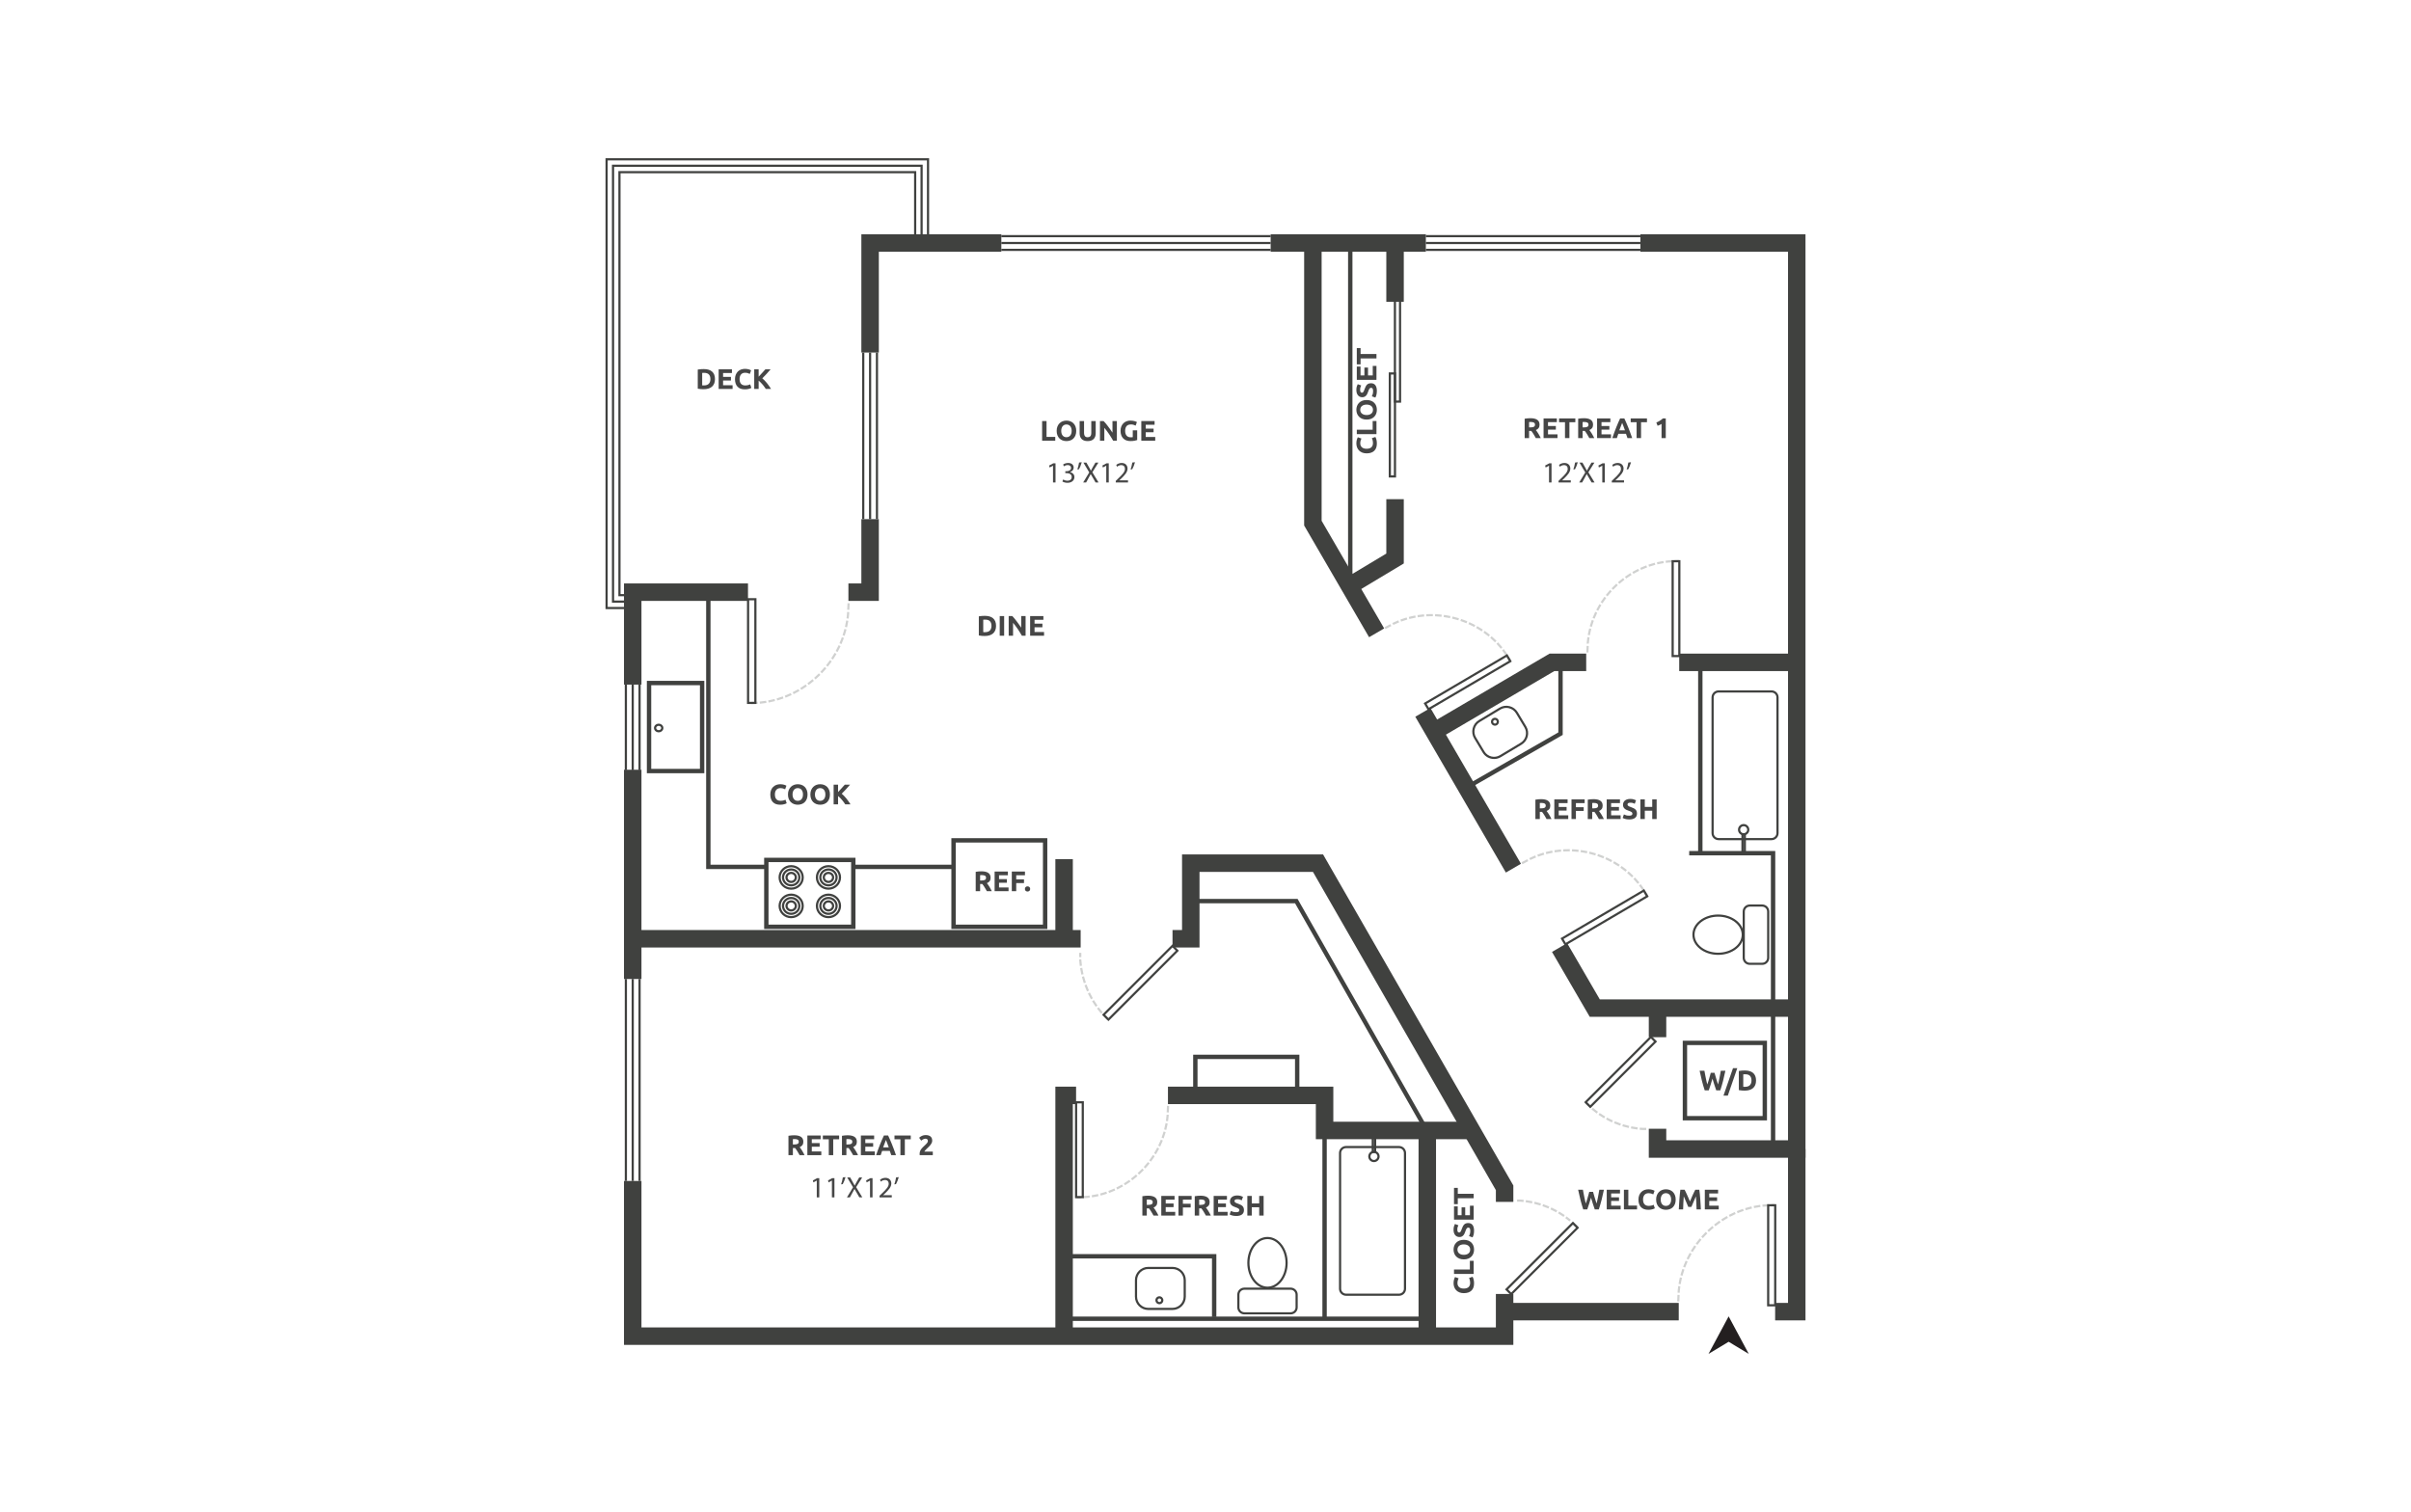 <?xml version="1.0" encoding="UTF-8"?><svg id="Layer_1" xmlns="http://www.w3.org/2000/svg" viewBox="0 0 998 626"><defs><style>.cls-1{fill:#d0d1d0;}.cls-2{fill:#231f20;}.cls-3{fill:#464646;}.cls-4{fill:#fff;}.cls-5{fill:#40413f;}</style></defs><rect class="cls-4" x="-15" y="-13" width="1028" height="652"/><path class="cls-3" d="M475.253,495.002c1.22,0,2.156.217,2.805.651s.975,1.109.975,2.025c0,.57-.132,1.036-.394,1.391-.263.357-.641.636-1.133.839.164.205.337.438.517.699s.357.537.533.823.346.583.51.89c.166.311.318.614.459.911h-2.048c-.148-.265-.3-.537-.454-.81-.152-.274-.309-.538-.471-.798-.161-.258-.32-.503-.477-.733-.157-.231-.314-.441-.471-.628h-.904v2.97h-1.831v-8.017c.399-.079.812-.132,1.238-.164.427-.032.809-.048,1.146-.048ZM475.357,496.564c-.132,0-.253.004-.357.011-.106.007-.207.016-.3.025v2.207h.517c.689,0,1.181-.088,1.478-.26.298-.171.447-.464.447-.881,0-.399-.15-.681-.452-.851-.302-.168-.745-.251-1.333-.251Z"/><path class="cls-3" d="M480.699,503.23v-8.135h5.494v1.54h-3.663v1.596h3.252v1.501h-3.252v1.961h3.932v1.538h-5.763Z"/><path class="cls-3" d="M487.812,503.23v-8.135h5.447v1.54h-3.616v1.702h3.217v1.536h-3.217v3.358h-1.831Z"/><path class="cls-3" d="M496.933,495.002c1.22,0,2.156.217,2.805.651s.975,1.109.975,2.025c0,.57-.132,1.036-.394,1.391-.263.357-.641.636-1.133.839.164.205.337.438.517.699s.357.537.533.823.346.583.51.89c.166.311.318.614.459.911h-2.048c-.148-.265-.3-.537-.454-.81-.152-.274-.309-.538-.471-.798-.161-.258-.32-.503-.477-.733-.157-.231-.314-.441-.471-.628h-.904v2.97h-1.831v-8.017c.399-.079.812-.132,1.238-.164.427-.032.809-.048,1.146-.048ZM497.037,496.564c-.132,0-.253.004-.357.011-.106.007-.207.016-.3.025v2.207h.517c.689,0,1.181-.088,1.478-.26.298-.171.447-.464.447-.881,0-.399-.15-.681-.452-.851-.302-.168-.745-.251-1.333-.251Z"/><path class="cls-3" d="M502.379,503.23v-8.135h5.494v1.54h-3.663v1.596h3.252v1.501h-3.252v1.961h3.932v1.538h-5.763Z"/><path class="cls-3" d="M511.711,501.834c.258,0,.471-.023.639-.065s.304-.102.404-.176c.102-.074.173-.162.212-.263s.058-.215.058-.341c0-.265-.125-.487-.376-.664-.249-.176-.68-.364-1.291-.569-.267-.094-.531-.201-.798-.323s-.505-.274-.717-.457c-.21-.184-.383-.406-.515-.669-.134-.263-.2-.581-.2-.957s.071-.715.21-1.015c.141-.3.341-.558.6-.77.258-.212.57-.374.938-.487.369-.113.784-.17,1.245-.17.547,0,1.022.06,1.421.176s.727.247.985.387l-.528,1.444c-.228-.118-.48-.221-.757-.311s-.613-.136-1.003-.136c-.44,0-.754.06-.946.184-.191.12-.286.307-.286.556,0,.15.035.274.104.376.071.102.171.194.3.275s.277.157.447.222c.168.067.353.136.556.207.424.157.791.311,1.103.464.314.152.574.33.782.533.207.205.362.441.463.717.102.274.154.606.154.996,0,.759-.267,1.349-.798,1.769-.533.417-1.335.627-2.406.627-.36,0-.685-.021-.975-.065-.289-.042-.545-.095-.77-.157-.222-.062-.415-.129-.576-.2s-.295-.138-.404-.201l.517-1.455c.242.134.54.253.897.358s.793.159,1.31.159Z"/><path class="cls-3" d="M521.229,495.095h1.831v8.135h-1.831v-3.45h-3.075v3.45h-1.831v-8.135h1.831v3.111h3.075v-3.111Z"/><path class="cls-3" d="M637.942,330.84c1.22,0,2.154.217,2.804.651s.975,1.111.975,2.025c0,.572-.131,1.035-.392,1.391-.263.357-.639.636-1.133.839.164.205.335.438.515.699.18.263.36.537.535.821.176.286.348.584.51.893.166.309.318.613.459.909h-2.048c-.148-.267-.3-.537-.452-.81-.155-.274-.311-.54-.473-.798-.161-.258-.32-.503-.477-.733-.157-.231-.314-.441-.471-.628h-.904v2.97h-1.831v-8.017c.399-.078.812-.132,1.239-.164.425-.032.807-.048,1.144-.048ZM638.048,332.4c-.134,0-.254.005-.36.012-.104.009-.205.016-.298.023v2.207h.517c.689,0,1.181-.085,1.48-.258.297-.171.445-.466.445-.881,0-.399-.152-.681-.452-.851-.3-.168-.745-.253-1.331-.253Z"/><path class="cls-3" d="M643.387,339.069v-8.135h5.494v1.538h-3.662v1.598h3.252v1.502h-3.252v1.96h3.932v1.538h-5.764Z"/><path class="cls-3" d="M650.502,339.069v-8.135h5.445v1.538h-3.616v1.702h3.217v1.538h-3.217v3.358h-1.829Z"/><path class="cls-3" d="M659.622,330.84c1.22,0,2.154.217,2.804.651s.975,1.111.975,2.025c0,.572-.131,1.035-.392,1.391-.263.357-.639.636-1.133.839.164.205.335.438.515.699.18.263.36.537.535.821.176.286.348.584.51.893.166.309.318.613.459.909h-2.048c-.148-.267-.3-.537-.452-.81-.155-.274-.311-.54-.473-.798-.161-.258-.32-.503-.477-.733-.157-.231-.314-.441-.471-.628h-.904v2.97h-1.831v-8.017c.399-.078.812-.132,1.239-.164.425-.032.807-.048,1.144-.048ZM659.728,332.4c-.134,0-.254.005-.36.012-.104.009-.205.016-.298.023v2.207h.517c.689,0,1.181-.085,1.48-.258.297-.171.445-.466.445-.881,0-.399-.152-.681-.452-.851-.3-.168-.745-.253-1.331-.253Z"/><path class="cls-3" d="M665.067,339.069v-8.135h5.494v1.538h-3.662v1.598h3.252v1.502h-3.252v1.96h3.932v1.538h-5.764Z"/><path class="cls-3" d="M674.399,337.672c.258,0,.471-.021.639-.065.17-.042.304-.101.406-.176.102-.074.171-.161.212-.263.039-.102.057-.215.057-.341,0-.267-.124-.487-.374-.664-.251-.175-.681-.365-1.292-.569-.265-.094-.531-.201-.798-.323-.265-.122-.505-.274-.715-.457-.212-.184-.383-.408-.517-.669-.132-.263-.198-.581-.198-.957s.069-.713.21-1.015.341-.558.599-.77c.258-.21.572-.372.939-.487.367-.113.782-.17,1.243-.17.549,0,1.022.058,1.421.176.401.117.729.245.987.387l-.53,1.444c-.226-.118-.478-.221-.756-.311-.279-.09-.613-.136-1.004-.136-.438,0-.754.062-.945.182-.191.122-.288.307-.288.558,0,.148.035.274.106.376s.171.194.298.275c.131.083.279.157.447.224.168.065.355.134.558.205.422.157.789.311,1.103.463.312.154.572.332.78.535s.362.441.463.717c.102.274.154.606.154.998,0,.759-.267,1.347-.798,1.766-.531.42-1.335.628-2.406.628-.36,0-.685-.021-.975-.064-.289-.044-.545-.097-.77-.159-.222-.064-.413-.129-.574-.2s-.295-.138-.404-.2l.515-1.456c.244.134.542.253.897.358.357.106.794.159,1.31.159Z"/><path class="cls-3" d="M683.918,330.933h1.833v8.135h-1.833v-3.451h-3.075v3.451h-1.831v-8.135h1.831v3.111h3.075v-3.111Z"/><path class="cls-3" d="M610.166,531.287c0,1.322-.367,2.33-1.103,3.022-.734.692-1.78,1.038-3.134,1.038-.673,0-1.275-.106-1.802-.316-.528-.212-.975-.501-1.338-.869-.364-.369-.639-.807-.826-1.315-.189-.508-.282-1.059-.282-1.654,0-.344.025-.658.076-.939.051-.282.11-.528.176-.74s.134-.388.205-.528c.071-.141.125-.244.164-.305l1.48.528c-.132.251-.245.542-.341.874-.094.334-.14.712-.14,1.133,0,.282.046.558.14.828.095.27.245.508.452.715.208.208.477.374.805.5s.727.187,1.197.187c.376,0,.726-.041,1.05-.124.325-.081.604-.214.839-.399.235-.184.422-.424.558-.722.138-.297.207-.657.207-1.079,0-.267-.016-.505-.048-.717-.032-.21-.069-.399-.111-.563-.044-.164-.092-.309-.146-.434s-.106-.238-.154-.341l1.467-.505c.157.26.298.623.424,1.093s.187,1.013.187,1.631Z"/><path class="cls-3" d="M608.429,521.955h1.573v5.434h-8.135v-1.831h6.562v-3.603Z"/><path class="cls-3" d="M605.929,513.269c.696,0,1.308.104,1.836.311.53.208.971.493,1.328.851.355.36.623.789.803,1.285.18.498.27,1.031.27,1.603,0,.556-.09,1.081-.27,1.573s-.448.923-.803,1.291c-.357.369-.798.658-1.328.869-.528.212-1.141.318-1.836.318-.697,0-1.308-.11-1.838-.328-.528-.219-.971-.515-1.331-.886-.36-.372-.63-.803-.81-1.292s-.27-1.003-.27-1.543c0-.556.09-1.081.27-1.573s.45-.923.81-1.291c.36-.369.803-.658,1.331-.869.53-.212,1.141-.318,1.838-.318ZM605.929,519.478c.399,0,.759-.048,1.081-.146.32-.097.597-.238.826-.422.231-.184.41-.41.535-.674.125-.267.187-.572.187-.916,0-.337-.062-.639-.187-.909s-.304-.498-.535-.681c-.23-.184-.507-.325-.826-.422-.321-.099-.681-.146-1.081-.146s-.761.048-1.086.146c-.325.097-.602.238-.833.422s-.41.411-.535.681-.187.572-.187.909c0,.344.064.65.194.916.129.265.309.491.538.674.231.184.51.325.835.422.323.099.681.146,1.073.146Z"/><path class="cls-3" d="M608.605,509.524c0-.258-.021-.471-.065-.639-.042-.168-.101-.304-.176-.406-.074-.101-.161-.171-.263-.21s-.215-.058-.341-.058c-.267,0-.487.125-.664.374-.175.251-.365.681-.569,1.292-.094.265-.201.531-.323.798s-.274.505-.457.715c-.184.212-.408.385-.669.517-.263.132-.581.2-.957.2s-.713-.071-1.015-.212-.558-.341-.77-.599c-.21-.258-.372-.57-.487-.939-.113-.367-.17-.782-.17-1.243,0-.549.058-1.022.176-1.421.117-.399.245-.727.387-.985l1.444.528c-.118.226-.221.478-.311.757-.09.277-.136.611-.136,1.003,0,.438.062.754.182.945.122.192.307.288.558.288.148,0,.274-.035.376-.106s.194-.17.275-.298c.083-.129.157-.279.224-.447.065-.168.134-.353.205-.558.157-.422.311-.789.463-1.103.154-.312.332-.572.535-.78.203-.207.441-.362.717-.463.274-.102.606-.154.998-.154.759,0,1.347.267,1.766.798.42.533.628,1.335.628,2.406,0,.36-.021.685-.064.975-.044.289-.097.545-.159.77-.064.222-.129.415-.2.574-.071.161-.138.297-.2.406l-1.456-.517c.134-.242.253-.542.358-.897.106-.357.159-.793.159-1.31Z"/><path class="cls-3" d="M610.002,504.911h-8.135v-5.492h1.538v3.662h1.598v-3.252h1.502v3.252h1.96v-3.932h1.538v5.763Z"/><path class="cls-3" d="M601.867,491.765h1.562v2.452h6.573v1.833h-6.573v2.452h-1.562v-6.737Z"/><path class="cls-3" d="M569.933,183.623c0,1.322-.367,2.33-1.103,3.022-.734.693-1.78,1.039-3.134,1.039-.673,0-1.275-.106-1.802-.317s-.975-.5-1.338-.869-.639-.806-.826-1.314c-.189-.508-.282-1.06-.282-1.655,0-.344.025-.658.076-.939s.11-.528.176-.74c.067-.211.134-.388.205-.528.071-.141.125-.243.164-.305l1.48.529c-.132.25-.245.541-.341.874-.094.333-.14.711-.14,1.133,0,.282.046.558.14.828.095.27.245.508.452.716.208.207.477.373.805.499s.727.188,1.197.188c.376,0,.726-.042,1.05-.124s.604-.214.839-.399c.235-.184.422-.425.558-.722.138-.297.207-.657.207-1.08,0-.266-.016-.505-.048-.716s-.069-.399-.111-.563c-.044-.165-.092-.31-.146-.434-.055-.125-.106-.239-.154-.341l1.467-.505c.157.259.298.622.424,1.092s.187,1.013.187,1.631Z"/><path class="cls-3" d="M568.196,174.291h1.573v5.435h-8.135v-1.831h6.562v-3.604Z"/><path class="cls-3" d="M565.696,165.605c.696,0,1.308.103,1.836.311.53.207.971.492,1.328.851.355.36.623.788.803,1.285s.27,1.031.27,1.602c0,.556-.09,1.081-.27,1.573-.18.493-.448.923-.803,1.291-.357.368-.798.658-1.328.869-.528.211-1.141.317-1.836.317-.697,0-1.308-.11-1.838-.328-.528-.219-.971-.515-1.331-.886s-.63-.802-.81-1.291-.27-1.004-.27-1.544c0-.555.09-1.08.27-1.572.18-.493.45-.923.81-1.291s.803-.658,1.331-.869c.53-.212,1.141-.317,1.838-.317ZM565.696,171.815c.399,0,.759-.049,1.081-.146.32-.098.597-.238.826-.423.231-.184.41-.409.535-.674.125-.267.187-.571.187-.916,0-.336-.062-.639-.187-.909s-.304-.497-.535-.681c-.23-.184-.507-.325-.826-.423-.321-.098-.681-.146-1.081-.146s-.761.049-1.086.146-.602.238-.833.423c-.231.184-.41.41-.535.681s-.187.573-.187.909c0,.345.064.65.194.916.129.266.309.491.538.674.231.184.51.325.835.423.323.098.681.146,1.073.146Z"/><path class="cls-3" d="M568.372,161.861c0-.259-.021-.471-.065-.64-.042-.168-.101-.303-.176-.405-.074-.102-.161-.171-.263-.211-.102-.039-.215-.058-.341-.058-.267,0-.487.125-.664.375-.175.251-.365.681-.569,1.291-.094.266-.201.532-.323.798-.122.267-.274.505-.457.716-.184.212-.408.384-.669.516-.263.133-.581.2-.957.2s-.713-.07-1.015-.211-.558-.341-.77-.599c-.21-.259-.372-.571-.487-.939-.113-.368-.17-.782-.17-1.244,0-.548.058-1.021.176-1.42.117-.4.245-.728.387-.986l1.444.528c-.118.227-.221.479-.311.757-.09.277-.136.612-.136,1.004,0,.438.062.753.182.945.122.192.307.288.558.288.148,0,.274-.035.376-.106s.194-.17.275-.299c.083-.129.157-.278.224-.446.065-.169.134-.354.205-.558.157-.423.311-.79.463-1.103.154-.312.332-.573.535-.78s.441-.362.717-.463c.274-.102.606-.153.998-.153.759,0,1.347.266,1.766.798.42.532.628,1.335.628,2.406,0,.36-.021.685-.064.975-.044.289-.097.545-.159.769-.064.222-.129.415-.2.575-.071.161-.138.296-.2.405l-1.456-.516c.134-.243.253-.542.358-.898.106-.357.159-.793.159-1.309Z"/><path class="cls-3" d="M569.769,157.248h-8.135v-5.493h1.538v3.663h1.598v-3.252h1.502v3.252h1.96v-3.933h1.538v5.763Z"/><path class="cls-3" d="M561.633,144.101h1.562v2.453h6.573v1.832h-6.573v2.453h-1.562v-6.738Z"/><path class="cls-3" d="M659.424,493.406c.092.321.196.683.309,1.086.115.404.235.821.364,1.252.129.429.26.86.394,1.291.131.431.261.83.385,1.197.102-.399.207-.833.314-1.303.106-.47.205-.955.3-1.455.094-.501.187-1.001.275-1.497.092-.498.176-.976.254-1.439h1.903c-.275,1.363-.593,2.744-.95,4.144-.36,1.402-.747,2.731-1.165,3.992h-1.674c-.274-.752-.54-1.54-.798-2.366-.258-.825-.512-1.653-.761-2.482-.251.83-.501,1.658-.752,2.482-.251.826-.514,1.614-.787,2.366h-1.674c-.417-1.26-.803-2.59-1.16-3.992-.358-1.4-.674-2.781-.95-4.144h1.984c.078.463.164.941.258,1.439.095.496.194.996.297,1.497.102.5.205.985.311,1.455.108.47.215.904.325,1.303.141-.383.279-.791.413-1.22.132-.431.261-.862.388-1.292.124-.431.24-.844.346-1.245.106-.399.201-.754.288-1.068h1.562Z"/><path class="cls-3" d="M665.084,500.672v-8.135h5.494v1.538h-3.663v1.598h3.252v1.502h-3.252v1.96h3.932v1.538h-5.763Z"/><path class="cls-3" d="M677.633,499.099v1.573h-5.436v-8.135h1.831v6.562h3.605Z"/><path class="cls-3" d="M682.28,500.836c-1.322,0-2.33-.367-3.022-1.103-.692-.734-1.038-1.78-1.038-3.134,0-.673.106-1.275.316-1.802s.5-.975.869-1.338.807-.639,1.315-.826c.508-.189,1.059-.282,1.654-.282.344,0,.658.025.939.076s.528.11.74.176.388.134.528.205c.141.071.242.125.305.164l-.53,1.48c-.249-.132-.54-.245-.872-.341-.334-.094-.712-.14-1.133-.14-.282,0-.558.046-.828.14-.27.095-.508.245-.715.452-.208.208-.374.477-.5.805s-.189.727-.189,1.197c0,.376.042.726.124,1.05.083.325.215.604.399.839s.425.422.724.558c.297.138.657.207,1.079.207.267,0,.505-.016.715-.048.212-.032.399-.069.565-.111.164-.044.309-.092.434-.146.124-.055.238-.106.339-.154l.505,1.467c-.258.157-.621.298-1.091.424s-1.013.187-1.631.187Z"/><path class="cls-3" d="M693.632,496.599c0,.696-.104,1.308-.311,1.836-.208.53-.493.971-.851,1.328-.36.355-.789.623-1.285.803-.498.18-1.031.27-1.603.27-.556,0-1.081-.09-1.573-.27s-.923-.448-1.291-.803c-.369-.357-.658-.798-.869-1.328-.212-.528-.318-1.141-.318-1.836,0-.697.11-1.308.328-1.838.219-.528.515-.971.886-1.331s.801-.63,1.292-.81c.487-.18,1.003-.27,1.543-.27.554,0,1.081.09,1.571.27.494.18.925.45,1.292.81s.657.803.869,1.331c.212.53.318,1.141.318,1.838ZM687.421,496.599c0,.399.049.759.148,1.081.097.32.237.597.422.826.184.231.408.41.674.535s.57.187.916.187c.335,0,.639-.062.909-.187s.496-.304.68-.535c.185-.23.325-.507.424-.826.099-.321.146-.681.146-1.081s-.048-.761-.146-1.086-.238-.602-.424-.833c-.184-.231-.41-.41-.68-.535s-.574-.187-.909-.187c-.346,0-.65.064-.916.194-.267.129-.491.309-.674.538-.185.231-.325.51-.422.835-.099.323-.148.681-.148,1.073Z"/><path class="cls-3" d="M697.318,492.537c.141.26.304.577.487.957s.376.791.576,1.232c.201.443.399.895.595,1.356.196.463.38.897.553,1.303.173-.406.357-.84.554-1.303.196-.461.394-.913.593-1.356.201-.441.392-.853.577-1.232s.348-.697.489-.957h1.667c.078.54.152,1.146.217,1.815s.125,1.365.175,2.088c.053.724.099,1.449.141,2.177.044.729.081,1.414.113,2.055h-1.785c-.023-.791-.055-1.651-.094-2.583-.039-.93-.099-1.87-.176-2.816-.141.328-.298.692-.47,1.091-.173.399-.344.798-.514,1.197-.168.399-.33.78-.489,1.144-.155.364-.289.676-.399.934h-1.28c-.111-.258-.244-.57-.401-.934s-.32-.745-.487-1.144c-.17-.399-.341-.798-.514-1.197-.171-.399-.33-.763-.471-1.091-.078.946-.136,1.885-.176,2.816-.039.932-.069,1.792-.092,2.583h-1.785c.03-.641.069-1.326.111-2.055.042-.727.09-1.453.141-2.177.049-.724.11-1.419.176-2.088.065-.669.138-1.275.215-1.815h1.751Z"/><path class="cls-3" d="M705.687,500.672v-8.135h5.494v1.538h-3.663v1.598h3.252v1.502h-3.252v1.96h3.932v1.538h-5.763Z"/><path class="cls-3" d="M406.262,360.71c1.22,0,2.156.217,2.805.651s.975,1.111.975,2.025c0,.572-.131,1.035-.392,1.391-.265.357-.641.636-1.133.839.162.205.335.438.515.699.18.263.358.537.533.821.176.286.348.584.512.893s.318.613.459.909h-2.048c-.15-.267-.3-.537-.454-.81s-.311-.54-.471-.798c-.162-.258-.321-.503-.477-.733-.159-.231-.314-.441-.473-.628h-.904v2.97h-1.829v-8.017c.399-.078.81-.132,1.238-.164.425-.032.807-.048,1.144-.048ZM406.368,362.27c-.132,0-.253.005-.358.012-.106.009-.205.016-.3.023v2.207h.517c.689,0,1.181-.085,1.48-.258.298-.171.447-.466.447-.881,0-.399-.152-.681-.452-.851-.302-.168-.745-.253-1.333-.253Z"/><path class="cls-3" d="M411.708,368.938v-8.135h5.494v1.538h-3.663v1.598h3.252v1.502h-3.252v1.96h3.932v1.538h-5.763Z"/><path class="cls-3" d="M418.821,368.938v-8.135h5.447v1.538h-3.616v1.702h3.217v1.538h-3.217v3.358h-1.831Z"/><path class="cls-3" d="M426.429,368.012c0,.351-.113.62-.335.803s-.475.275-.756.275c-.282,0-.535-.092-.759-.275-.222-.184-.334-.452-.334-.803,0-.353.111-.62.334-.805.224-.184.477-.275.759-.275.281,0,.533.092.756.275.222.185.335.452.335.805Z"/><path class="cls-3" d="M709.707,444.128c.094.321.196.683.309,1.086.115.404.237.821.364,1.252.131.429.261.86.394,1.291s.261.83.387,1.197c.102-.399.205-.833.312-1.303.106-.47.207-.955.3-1.455.094-.501.187-1.001.277-1.497.092-.498.175-.976.254-1.439h1.901c-.275,1.363-.591,2.744-.95,4.144-.358,1.402-.747,2.731-1.163,3.992h-1.674c-.275-.752-.54-1.54-.798-2.366-.258-.825-.512-1.653-.763-2.482-.251.83-.501,1.658-.752,2.482-.251.826-.512,1.614-.787,2.366h-1.674c-.417-1.26-.801-2.59-1.16-3.992-.358-1.4-.673-2.781-.948-4.144h1.983c.079.463.164.941.26,1.439.095.496.192.996.295,1.497.102.5.207.985.312,1.455s.215.904.325,1.303c.141-.383.279-.791.411-1.22.132-.431.263-.862.388-1.292s.242-.844.348-1.245c.106-.399.201-.754.286-1.068h1.562Z"/><path class="cls-3" d="M715.202,453.566h-1.794l3.944-11.363h1.771l-3.921,11.363Z"/><path class="cls-3" d="M726.893,447.322c0,.704-.11,1.319-.328,1.843s-.53.959-.932,1.303-.893.602-1.472.775c-.579.171-1.229.258-1.949.258-.328,0-.713-.014-1.151-.041-.438-.028-.869-.085-1.291-.171v-7.923c.422-.078.863-.131,1.321-.159.457-.026.851-.041,1.179-.041.697,0,1.329.079,1.896.235.567.157,1.054.404,1.46.74.408.337.72.768.939,1.291.219.524.328,1.155.328,1.891ZM721.601,449.904c.086.007.187.012.3.018.113.004.247.005.404.005.916,0,1.594-.231,2.036-.692.443-.463.664-1.1.664-1.914,0-.853-.212-1.499-.634-1.937s-1.091-.658-2.007-.658c-.124,0-.254.004-.387.007s-.26.014-.376.028v5.143Z"/><path class="cls-3" d="M322.92,333.142c-1.324,0-2.33-.367-3.022-1.103-.694-.734-1.04-1.78-1.04-3.134,0-.673.106-1.275.316-1.802.212-.528.501-.975.869-1.338.369-.364.807-.639,1.315-.826.508-.189,1.061-.282,1.654-.282.346,0,.658.025.939.076.282.051.53.11.742.176.21.067.387.134.526.205.141.071.244.125.307.164l-.53,1.48c-.251-.132-.54-.245-.874-.341-.334-.094-.712-.14-1.132-.14-.282,0-.558.046-.83.14-.268.095-.508.245-.715.452-.207.208-.372.477-.5.805-.124.328-.187.727-.187,1.197,0,.376.042.726.124,1.05s.215.604.399.839.424.422.722.558c.297.138.657.207,1.079.207.267,0,.505-.016.717-.048s.399-.069.563-.111c.164-.044.309-.092.434-.146s.238-.106.341-.154l.505,1.467c-.258.157-.621.298-1.091.424s-1.013.187-1.631.187Z"/><path class="cls-3" d="M334.27,328.905c0,.696-.104,1.308-.311,1.836-.207.53-.493.971-.851,1.328-.36.355-.789.623-1.285.803s-1.031.27-1.601.27c-.558,0-1.081-.09-1.575-.27-.493-.18-.922-.448-1.291-.803-.369-.357-.658-.798-.869-1.328-.21-.528-.316-1.141-.316-1.836,0-.697.11-1.308.328-1.838.219-.528.514-.971.886-1.331.371-.36.801-.63,1.291-.81s1.004-.27,1.545-.27c.554,0,1.079.09,1.571.27.494.18.923.45,1.292.81.367.36.657.803.869,1.331.212.53.316,1.141.316,1.838ZM328.061,328.905c0,.399.049.759.146,1.081.097.32.238.597.422.826.184.231.41.41.674.535.268.125.572.187.918.187.335,0,.639-.062.907-.187.272-.125.498-.304.681-.535.184-.23.325-.507.424-.826.097-.321.145-.681.145-1.081s-.048-.761-.145-1.086c-.099-.325-.24-.602-.424-.833s-.41-.41-.681-.535c-.268-.125-.572-.187-.907-.187-.346,0-.65.064-.918.194-.265.129-.491.309-.674.538-.184.231-.325.51-.422.835-.097.323-.146.681-.146,1.073Z"/><path class="cls-3" d="M343.544,328.905c0,.696-.104,1.308-.311,1.836-.208.53-.493.971-.851,1.328-.36.355-.789.623-1.285.803-.498.18-1.031.27-1.603.27-.556,0-1.081-.09-1.573-.27s-.923-.448-1.291-.803c-.369-.357-.658-.798-.869-1.328-.212-.528-.318-1.141-.318-1.836,0-.697.11-1.308.328-1.838.219-.528.515-.971.886-1.331s.801-.63,1.292-.81c.487-.18,1.003-.27,1.543-.27.554,0,1.081.09,1.571.27.494.18.925.45,1.292.81s.657.803.869,1.331c.212.53.318,1.141.318,1.838ZM337.333,328.905c0,.399.049.759.148,1.081.097.32.237.597.422.826.184.231.408.41.674.535s.57.187.916.187c.335,0,.639-.062.909-.187s.496-.304.68-.535c.185-.23.325-.507.424-.826.099-.321.146-.681.146-1.081s-.048-.761-.146-1.086-.238-.602-.424-.833c-.184-.231-.41-.41-.68-.535s-.574-.187-.909-.187c-.346,0-.65.064-.916.194-.267.129-.491.309-.674.538-.185.231-.325.51-.422.835-.099.323-.148.681-.148,1.073Z"/><path class="cls-3" d="M349.864,332.978c-.166-.265-.36-.551-.583-.858-.224-.307-.466-.618-.724-.93s-.528-.611-.81-.897c-.282-.288-.565-.54-.847-.761v3.446h-1.831v-8.135h1.831v3.058c.471-.494.948-1.012,1.435-1.552.485-.54.934-1.042,1.345-1.506h2.173c-.553.66-1.111,1.294-1.672,1.903-.558.607-1.148,1.22-1.767,1.836.651.544,1.278,1.186,1.884,1.931.604.745,1.185,1.566,1.744,2.465h-2.179Z"/><path class="cls-3" d="M436.806,180.87v1.573h-5.436v-8.135h1.831v6.562h3.605Z"/><path class="cls-3" d="M445.49,178.371c0,.696-.104,1.308-.311,1.836-.207.53-.493.971-.851,1.328-.36.355-.789.623-1.285.803s-1.031.27-1.601.27c-.558,0-1.081-.09-1.575-.27-.493-.18-.922-.448-1.291-.803-.369-.357-.658-.798-.869-1.328-.21-.528-.316-1.141-.316-1.836,0-.697.11-1.308.328-1.838.219-.528.514-.971.886-1.331.371-.36.801-.63,1.291-.81s1.004-.27,1.545-.27c.554,0,1.079.09,1.571.27.494.18.923.45,1.292.81.367.36.657.803.869,1.331.212.53.316,1.141.316,1.838ZM439.281,178.371c0,.399.049.759.146,1.081.097.32.238.597.422.826.184.231.41.41.674.535.268.125.572.187.918.187.335,0,.639-.062.907-.187.272-.125.498-.304.681-.535.184-.23.325-.507.424-.826.097-.321.145-.681.145-1.081s-.048-.761-.145-1.086c-.099-.325-.24-.602-.424-.833s-.41-.41-.681-.535c-.268-.125-.572-.187-.907-.187-.346,0-.65.064-.918.194-.265.129-.491.309-.674.538-.184.231-.325.51-.422.835-.097.323-.146.681-.146,1.073Z"/><path class="cls-3" d="M450.197,182.608c-.57,0-1.065-.079-1.478-.24-.417-.161-.759-.383-1.028-.669-.27-.286-.47-.627-.6-1.022-.127-.394-.192-.832-.192-1.308v-5.06h1.831v4.908c0,.328.037.607.113.839.074.231.175.418.304.563.131.145.286.249.47.311.184.064.385.094.604.094.447,0,.809-.136,1.087-.41.277-.274.417-.74.417-1.397v-4.908h1.831v5.06c0,.477-.067.916-.2,1.315-.134.399-.337.742-.611,1.026-.274.286-.621.507-1.045.664-.422.157-.923.235-1.502.235Z"/><path class="cls-3" d="M460.774,182.444c-.526-.93-1.093-1.85-1.702-2.758-.611-.909-1.26-1.766-1.949-2.572v5.33h-1.808v-8.135h1.49c.258.26.544.576.858.952.312.376.632.777.957,1.202.325.427.646.869.968,1.328.321.457.621.897.904,1.321v-4.802h1.818v8.135h-1.536Z"/><path class="cls-3" d="M468.157,175.717c-.855,0-1.469.237-1.85.712-.378.473-.569,1.119-.569,1.942,0,.399.046.761.141,1.086.094.325.235.604.422.839.189.235.422.417.704.545.282.131.611.194.985.194.205,0,.378-.004.523-.012.145-.007.272-.023.381-.046v-2.828h1.833v4.025c-.219.086-.572.178-1.056.275-.487.099-1.084.146-1.797.146-.611,0-1.165-.094-1.659-.281-.498-.189-.922-.463-1.275-.823-.353-.358-.625-.801-.816-1.326-.192-.524-.288-1.123-.288-1.796,0-.681.106-1.284.316-1.808.212-.524.501-.969.869-1.333.369-.364.801-.639,1.298-.826.496-.189,1.028-.282,1.591-.282.383,0,.731.025,1.038.076.311.051.576.11.798.176.224.067.408.134.553.205s.249.125.312.164l-.53,1.469c-.251-.134-.537-.249-.862-.348-.325-.097-.68-.146-1.063-.146Z"/><path class="cls-3" d="M472.43,182.444v-8.135h5.494v1.538h-3.663v1.598h3.252v1.502h-3.252v1.96h3.932v1.538h-5.763Z"/><path class="cls-3" d="M412.298,259.107c0,.704-.11,1.319-.328,1.843s-.531.959-.934,1.303c-.404.344-.895.602-1.474.775-.579.171-1.229.258-1.947.258-.33,0-.712-.014-1.149-.041-.44-.028-.869-.085-1.292-.171v-7.923c.424-.078.862-.131,1.321-.159.457-.026.851-.041,1.179-.041.696,0,1.328.079,1.896.235.567.157,1.054.404,1.462.74.406.337.72.768.939,1.291.219.524.328,1.155.328,1.891ZM407.003,261.69c.086.007.185.012.298.018.115.004.251.005.406.005.914,0,1.594-.231,2.037-.692.441-.463.664-1.1.664-1.914,0-.853-.212-1.499-.636-1.937-.422-.438-1.091-.658-2.006-.658-.127,0-.256.004-.388.007-.134.004-.258.014-.376.028v5.143Z"/><path class="cls-3" d="M413.823,255.045h1.831v8.135h-1.831v-8.135Z"/><path class="cls-3" d="M422.99,263.18c-.523-.93-1.091-1.85-1.702-2.758-.609-.909-1.259-1.766-1.947-2.572v5.33h-1.808v-8.135h1.492c.258.26.544.576.855.952.314.376.632.777.957,1.202.325.427.65.869.969,1.328.321.457.623.897.904,1.321v-4.802h1.82v8.135h-1.54Z"/><path class="cls-3" d="M426.408,263.18v-8.135h5.492v1.538h-3.663v1.598h3.252v1.502h-3.252v1.96h3.933v1.538h-5.763Z"/><path class="cls-3" d="M295.954,156.947c0,.704-.11,1.319-.328,1.843s-.531.959-.934,1.303c-.404.344-.895.602-1.474.775-.579.171-1.229.258-1.947.258-.33,0-.712-.014-1.149-.041-.44-.028-.869-.085-1.292-.171v-7.923c.424-.078.862-.131,1.321-.159.457-.026.851-.041,1.179-.041.696,0,1.328.079,1.896.235.567.157,1.054.404,1.462.74.406.337.72.768.939,1.291.219.524.328,1.155.328,1.891ZM290.659,159.53c.086.007.185.012.298.018.115.004.251.005.406.005.914,0,1.594-.231,2.037-.692.441-.463.664-1.1.664-1.914,0-.853-.212-1.499-.636-1.937-.422-.438-1.091-.658-2.006-.658-.127,0-.256.004-.388.007-.134.004-.258.014-.376.028v5.143Z"/><path class="cls-3" d="M297.479,161.02v-8.135h5.494v1.538h-3.663v1.598h3.252v1.502h-3.252v1.96h3.932v1.538h-5.763Z"/><path class="cls-3" d="M308.301,161.184c-1.322,0-2.33-.367-3.022-1.103-.692-.734-1.038-1.78-1.038-3.134,0-.673.106-1.275.316-1.802s.5-.975.869-1.338.807-.639,1.315-.826c.508-.189,1.059-.282,1.654-.282.344,0,.658.025.939.076s.528.11.74.176.388.134.528.205c.141.071.242.125.305.164l-.53,1.48c-.249-.132-.54-.245-.872-.341-.334-.094-.712-.14-1.133-.14-.282,0-.558.046-.828.14-.27.095-.508.245-.715.452-.208.208-.374.477-.5.805s-.189.727-.189,1.197c0,.376.042.726.124,1.05.083.325.215.604.399.839s.425.422.724.558c.297.138.657.207,1.079.207.267,0,.505-.016.715-.048.212-.032.399-.069.565-.111.164-.044.309-.092.434-.146.124-.055.238-.106.339-.154l.505,1.467c-.258.157-.621.298-1.091.424s-1.013.187-1.631.187Z"/><path class="cls-3" d="M316.995,161.02c-.166-.265-.36-.551-.583-.858-.226-.307-.466-.618-.724-.93s-.53-.611-.812-.897c-.282-.288-.565-.54-.847-.761v3.446h-1.829v-8.135h1.829v3.058c.473-.494.95-1.012,1.437-1.552.484-.54.932-1.042,1.345-1.506h2.171c-.553.66-1.109,1.294-1.67,1.903-.56.607-1.149,1.22-1.769,1.836.651.544,1.278,1.186,1.884,1.931s1.185,1.566,1.744,2.465h-2.177Z"/><path class="cls-3" d="M328.756,469.99c1.22,0,2.154.217,2.804.651s.975,1.111.975,2.025c0,.572-.131,1.035-.392,1.391-.263.357-.639.636-1.133.839.164.205.335.438.515.699.18.263.36.537.535.821.176.286.348.584.51.893.166.309.318.613.459.909h-2.048c-.148-.267-.3-.537-.452-.81-.155-.274-.311-.54-.473-.798-.161-.258-.32-.503-.477-.733-.157-.231-.314-.441-.471-.628h-.904v2.97h-1.831v-8.017c.399-.078.812-.132,1.239-.164.425-.032.807-.048,1.144-.048ZM328.862,471.551c-.134,0-.254.005-.36.012-.104.009-.205.016-.298.023v2.207h.517c.689,0,1.181-.085,1.48-.258.297-.171.445-.466.445-.881,0-.399-.152-.681-.452-.851-.3-.168-.745-.253-1.331-.253Z"/><path class="cls-3" d="M334.201,478.219v-8.135h5.494v1.538h-3.662v1.598h3.252v1.502h-3.252v1.96h3.932v1.538h-5.764Z"/><path class="cls-3" d="M347.348,470.084v1.562h-2.452v6.573h-1.833v-6.573h-2.454v-1.562h6.739Z"/><path class="cls-3" d="M350.906,469.99c1.22,0,2.154.217,2.804.651s.975,1.111.975,2.025c0,.572-.131,1.035-.392,1.391-.263.357-.639.636-1.133.839.164.205.335.438.515.699.18.263.36.537.535.821.176.286.348.584.51.893.166.309.318.613.459.909h-2.048c-.148-.267-.3-.537-.452-.81-.155-.274-.311-.54-.473-.798-.161-.258-.32-.503-.477-.733-.157-.231-.314-.441-.471-.628h-.904v2.97h-1.831v-8.017c.399-.078.812-.132,1.239-.164.425-.032.807-.048,1.144-.048ZM351.012,471.551c-.134,0-.254.005-.36.012-.104.009-.205.016-.298.023v2.207h.517c.689,0,1.181-.085,1.48-.258.297-.171.445-.466.445-.881,0-.399-.152-.681-.452-.851-.3-.168-.745-.253-1.331-.253Z"/><path class="cls-3" d="M356.35,478.219v-8.135h5.494v1.538h-3.662v1.598h3.252v1.502h-3.252v1.96h3.932v1.538h-5.764Z"/><path class="cls-3" d="M368.921,478.219c-.09-.282-.187-.574-.291-.87-.104-.298-.207-.595-.311-.89h-3.176c-.104.297-.207.593-.311.892-.102.298-.198.588-.288.869h-1.901c.307-.876.597-1.686.872-2.429.274-.743.544-1.444.805-2.101.263-.658.523-1.282.777-1.873.256-.591.521-1.167.794-1.732h1.737c.267.565.53,1.141.791,1.732.258.591.519,1.215.784,1.873.263.657.533,1.358.807,2.101.275.743.567,1.554.874,2.429h-1.963ZM366.721,471.927c-.039.118-.099.279-.178.482-.079.205-.168.44-.27.706-.099.267-.212.56-.335.879-.124.321-.251.657-.378,1.008h2.325c-.125-.353-.245-.689-.362-1.01-.117-.323-.228-.616-.332-.883-.106-.267-.198-.501-.277-.704s-.143-.362-.192-.478Z"/><path class="cls-3" d="M376.999,470.084v1.562h-2.454v6.573h-1.833v-6.573h-2.452v-1.562h6.739Z"/><path class="cls-3" d="M385.873,472.22c0,.298-.06.584-.176.858s-.27.538-.457.793c-.189.254-.401.498-.634.733-.237.235-.466.457-.692.669-.118.11-.245.233-.381.371-.138.136-.268.275-.396.417-.124.14-.237.272-.334.392-.097.122-.157.222-.182.3h3.499v1.467h-5.423c-.018-.086-.025-.196-.025-.328v-.282c0-.374.06-.719.184-1.033.12-.312.279-.604.473-.874.198-.27.417-.523.664-.757s.491-.47.734-.704c.187-.18.364-.35.528-.51s.309-.318.434-.47c.125-.154.224-.305.295-.457.069-.154.104-.307.104-.464,0-.344-.097-.586-.293-.727s-.44-.212-.729-.212c-.21,0-.408.034-.591.101-.184.065-.351.145-.505.235s-.284.18-.394.268c-.11.09-.191.164-.247.217l-.869-1.22c.346-.321.747-.584,1.204-.793.459-.207.95-.311,1.472-.311.478,0,.89.055,1.232.164.346.11.628.265.853.464.222.2.387.441.493.727s.159.609.159.968Z"/><path class="cls-3" d="M633.497,173.131c1.22,0,2.154.217,2.804.651s.975,1.111.975,2.025c0,.572-.131,1.035-.392,1.391-.263.357-.639.636-1.133.839.164.205.335.438.515.699.18.263.36.537.535.821.176.286.348.584.51.893.166.309.318.613.459.909h-2.048c-.148-.267-.3-.537-.452-.81-.155-.274-.311-.54-.473-.798-.161-.258-.32-.503-.477-.733-.157-.231-.314-.441-.471-.628h-.904v2.97h-1.831v-8.017c.399-.078.812-.132,1.239-.164.425-.032.807-.048,1.144-.048ZM633.603,174.691c-.134,0-.254.005-.36.012-.104.009-.205.016-.298.023v2.207h.517c.689,0,1.181-.085,1.48-.258.297-.171.445-.466.445-.881,0-.399-.152-.681-.452-.851-.3-.168-.745-.253-1.331-.253Z"/><path class="cls-3" d="M638.941,181.359v-8.135h5.494v1.538h-3.662v1.598h3.252v1.502h-3.252v1.96h3.932v1.538h-5.764Z"/><path class="cls-3" d="M652.089,173.224v1.562h-2.452v6.573h-1.833v-6.573h-2.454v-1.562h6.739Z"/><path class="cls-3" d="M655.646,173.131c1.22,0,2.154.217,2.804.651s.975,1.111.975,2.025c0,.572-.131,1.035-.392,1.391-.263.357-.639.636-1.133.839.164.205.335.438.515.699.18.263.36.537.535.821.176.286.348.584.51.893.166.309.318.613.459.909h-2.048c-.148-.267-.3-.537-.452-.81-.155-.274-.311-.54-.473-.798-.161-.258-.32-.503-.477-.733-.157-.231-.314-.441-.471-.628h-.904v2.97h-1.831v-8.017c.399-.078.812-.132,1.239-.164.425-.032.807-.048,1.144-.048ZM655.752,174.691c-.134,0-.254.005-.36.012-.104.009-.205.016-.298.023v2.207h.517c.689,0,1.181-.085,1.48-.258.297-.171.445-.466.445-.881,0-.399-.152-.681-.452-.851-.3-.168-.745-.253-1.331-.253Z"/><path class="cls-3" d="M661.091,181.359v-8.135h5.494v1.538h-3.662v1.598h3.252v1.502h-3.252v1.96h3.932v1.538h-5.764Z"/><path class="cls-3" d="M673.661,181.359c-.09-.282-.187-.574-.291-.87-.104-.298-.207-.595-.311-.89h-3.176c-.104.297-.207.593-.311.892-.102.298-.198.588-.288.869h-1.901c.307-.876.597-1.686.872-2.429.274-.743.544-1.444.805-2.101.263-.658.523-1.282.777-1.873.256-.591.521-1.167.794-1.732h1.737c.267.565.53,1.141.791,1.732.258.591.519,1.215.784,1.873.263.657.533,1.358.807,2.101.275.743.567,1.554.874,2.429h-1.963ZM671.461,175.067c-.039.118-.099.279-.178.482-.079.205-.168.44-.27.706-.099.267-.212.56-.335.879-.124.321-.251.657-.378,1.008h2.325c-.125-.353-.245-.689-.362-1.01-.117-.323-.228-.616-.332-.883-.106-.267-.198-.501-.277-.704s-.143-.362-.192-.478Z"/><path class="cls-3" d="M681.74,173.224v1.562h-2.454v6.573h-1.833v-6.573h-2.452v-1.562h6.739Z"/><path class="cls-3" d="M685.613,174.916c.226-.094.463-.201.71-.323s.487-.254.72-.399c.237-.145.461-.297.676-.457.214-.161.408-.332.581-.512h1.222v8.135h-1.75v-5.858c-.235.157-.496.3-.786.429s-.572.24-.847.334l-.526-1.349Z"/><path class="cls-5" d="M711.197,395.302c-5.875,0-10.656-3.75-10.656-8.358s4.781-8.356,10.656-8.356,10.66,3.748,10.66,8.356-4.783,8.358-10.66,8.358ZM711.197,379.492c-5.378,0-9.752,3.344-9.752,7.452s4.375,7.454,9.752,7.454,9.756-3.344,9.756-7.454-4.377-7.452-9.756-7.452Z"/><path class="cls-5" d="M729.45,399.451h-5.176c-1.614,0-2.925-1.312-2.925-2.925v-19.164c0-1.614,1.312-2.925,2.925-2.925h5.176c1.614,0,2.925,1.312,2.925,2.925v19.164c0,1.614-1.312,2.925-2.925,2.925ZM724.273,375.34c-1.114,0-2.022.907-2.022,2.022v19.164c0,1.114.907,2.022,2.022,2.022h5.176c1.114,0,2.022-.907,2.022-2.022v-19.164c0-1.114-.907-2.022-2.022-2.022h-5.176Z"/><path class="cls-5" d="M524.663,533.547c-4.608,0-8.358-4.818-8.358-10.739s3.75-10.738,8.358-10.738,8.358,4.816,8.358,10.738-3.75,10.739-8.358,10.739ZM524.663,512.974c-4.11,0-7.454,4.412-7.454,9.834s3.344,9.835,7.454,9.835,7.454-4.412,7.454-9.835-3.344-9.834-7.454-9.834Z"/><path class="cls-5" d="M534.247,544.149h-19.166c-1.614,0-2.925-1.312-2.925-2.925v-5.256c0-1.614,1.312-2.925,2.925-2.925h19.166c1.614,0,2.925,1.312,2.925,2.925v5.256c0,1.614-1.312,2.925-2.925,2.925ZM515.082,533.946c-1.114,0-2.022.907-2.022,2.022v5.256c0,1.114.907,2.022,2.022,2.022h19.166c1.114,0,2.022-.907,2.022-2.022v-5.256c0-1.114-.907-2.022-2.022-2.022h-19.166Z"/><path class="cls-5" d="M618.458,314.218c-1.879,0-3.711-.955-4.747-2.678l-3.511-5.839c-.759-1.26-.98-2.746-.621-4.183s1.25-2.646,2.51-3.404l8.587-5.164c1.264-.759,2.752-.978,4.182-.621,1.437.357,2.646,1.249,3.404,2.51l3.51,5.838c1.571,2.612.724,6.016-1.887,7.588l-8.587,5.164c-.89.535-1.87.789-2.839.789ZM623.506,293.066c-.828,0-1.64.223-2.364.658l-8.587,5.164c-1.054.634-1.801,1.645-2.099,2.848-.3,1.202-.117,2.445.517,3.498l3.511,5.839c1.313,2.184,4.163,2.894,6.347,1.58l8.587-5.164c2.184-1.314,2.894-4.162,1.58-6.347l-3.51-5.838c-.634-1.054-1.645-1.799-2.848-2.099-.378-.094-.757-.14-1.135-.14Z"/><path class="cls-5" d="M618.819,300.436c-.561,0-1.107-.284-1.418-.795-.47-.781-.217-1.796.561-2.265h0c.374-.227.819-.294,1.243-.186.431.107.793.374,1.019.753.468.778.215,1.791-.561,2.26-.265.159-.556.234-.844.234ZM618.806,298.044c-.132,0-.261.036-.378.105v.001c-.351.212-.466.671-.254,1.024.219.357.667.468,1.024.253.348-.21.463-.668.253-1.019-.104-.172-.268-.294-.463-.343-.06-.014-.122-.022-.182-.022Z"/><path class="cls-5" d="M485.328,542.327h-10.019c-3.047,0-5.528-2.481-5.528-5.528v-6.815c0-3.047,2.481-5.528,5.528-5.528h10.019c3.047,0,5.528,2.481,5.528,5.528v6.815c0,3.047-2.481,5.528-5.528,5.528ZM475.309,525.361c-2.549,0-4.624,2.074-4.624,4.624v6.815c0,2.549,2.074,4.624,4.624,4.624h10.019c2.549,0,4.624-2.074,4.624-4.624v-6.815c0-2.549-2.074-4.624-4.624-4.624h-10.019Z"/><path class="cls-5" d="M479.915,539.933c-.909,0-1.649-.742-1.649-1.653,0-.906.74-1.645,1.647-1.647.911.002,1.649.742,1.649,1.647,0,.911-.74,1.653-1.647,1.653ZM479.914,537.537c-.408.002-.743.334-.743.743,0,.413.334.749.745.749.41,0,.743-.335.743-.749,0-.41-.334-.742-.745-.743Z"/><path class="cls-5" d="M733.307,347.825h-21.927c-1.614,0-2.925-1.312-2.925-2.925v-56.18c0-1.613,1.312-2.925,2.925-2.925h21.927c1.614,0,2.925,1.312,2.925,2.925v56.18c0,1.614-1.312,2.925-2.925,2.925ZM711.38,286.7c-1.114,0-2.022.907-2.022,2.021v56.18c0,1.114.907,2.022,2.022,2.022h21.927c1.114,0,2.022-.907,2.022-2.022v-56.18c0-1.114-.907-2.021-2.022-2.021h-21.927Z"/><path class="cls-5" d="M722.7,353.224h-1.875v-8.298h1.875v8.298ZM721.729,352.32h.067v-6.49h-.067v6.49Z"/><path class="cls-5" d="M721.761,345.836c-1.298,0-2.353-1.056-2.353-2.353s1.056-2.353,2.353-2.353c1.299,0,2.357,1.056,2.357,2.353s-1.058,2.353-2.357,2.353ZM721.761,342.033c-.8,0-1.449.65-1.449,1.449s.65,1.449,1.449,1.449c.801,0,1.453-.65,1.453-1.449s-.651-1.449-1.453-1.449Z"/><path class="cls-5" d="M579.106,536.442h-21.927c-1.614,0-2.925-1.312-2.925-2.925v-56.179c0-1.614,1.312-2.925,2.925-2.925h21.927c1.612,0,2.924,1.312,2.924,2.925v56.179c0,1.614-1.312,2.925-2.924,2.925ZM557.179,475.317c-1.114,0-2.022.907-2.022,2.022v56.179c0,1.114.907,2.022,2.022,2.022h21.927c1.114,0,2.02-.907,2.02-2.022v-56.179c0-1.114-.906-2.022-2.02-2.022h-21.927Z"/><path class="cls-5" d="M569.661,477.313h-1.875v-8.298h1.875v8.298ZM568.69,476.409h.067v-6.49h-.067v6.49Z"/><path class="cls-5" d="M568.725,481.109c-1.299,0-2.357-1.056-2.357-2.353s1.058-2.353,2.357-2.353c1.298,0,2.353,1.056,2.353,2.353s-1.056,2.353-2.353,2.353ZM568.725,477.306c-.801,0-1.453.65-1.453,1.449s.651,1.449,1.453,1.449c.8,0,1.449-.65,1.449-1.449s-.65-1.449-1.449-1.449Z"/><path class="cls-1" d="M445.637,496.161l-.044-.902,1.85-.09.044.902-1.85.09ZM448.391,496.029l-.044-.902,1.397-.069c.265-.025.547-.053.83-.083l.448-.051.101.899-.45.049c-.286.034-.576.062-.867.088l-1.414.069ZM452.039,495.692l-.146-.892.445-.074c.59-.097,1.172-.208,1.751-.335l.441-.097.194.883-.441.097c-.593.131-1.194.245-1.797.346l-.447.072ZM455.617,494.956l-.235-.874.436-.117c.576-.155,1.144-.327,1.705-.51l.429-.141.282.858-.429.141c-.579.191-1.162.365-1.751.524l-.438.118ZM459.106,493.87l-.325-.844.422-.162c.556-.214,1.107-.441,1.651-.68l.413-.182.364.826-.413.182c-.558.245-1.119.477-1.69.697l-.422.162ZM462.469,492.435l-.404-.807.404-.203c.533-.267,1.058-.545,1.577-.837l.394-.222.443.789-.396.221c-.53.298-1.068.584-1.615.858l-.403.201ZM465.675,490.68l-.48-.766.383-.24c.505-.316,1.001-.643,1.49-.983l.371-.258.515.742-.371.258c-.5.348-1.01.685-1.525,1.008l-.383.24ZM468.703,488.63l-.553-.715.358-.277c.471-.364.936-.738,1.389-1.123l.344-.293.586.689-.344.293c-.464.396-.939.777-1.425,1.151l-.357.275ZM471.521,486.298l-.616-.662.33-.307c.436-.406.863-.825,1.278-1.25l.314-.323.648.63-.316.325c-.425.436-.86.863-1.306,1.278l-.332.309ZM474.102,483.711l-.674-.6.3-.337c.396-.445.78-.9,1.155-1.363l.282-.353.704.567-.284.351c-.381.477-.777.943-1.183,1.398l-.3.337ZM476.432,480.892l-.729-.535.267-.364c.353-.482.694-.969,1.02-1.467l.249-.378.756.498-.249.378c-.337.508-.685,1.01-1.045,1.502l-.268.365ZM478.485,477.862l-.777-.463.231-.388c.305-.512.597-1.033.876-1.559l.212-.399.798.424-.212.399c-.286.54-.584,1.072-.897,1.598l-.231.388ZM480.237,474.651l-.819-.385.192-.41c.253-.538.494-1.084.72-1.635l.173-.418.835.344-.171.417c-.233.565-.478,1.125-.738,1.677l-.192.41ZM481.67,471.281l-.853-.302.152-.425c.198-.561.383-1.128.554-1.7l.129-.434.867.26-.131.432c-.175.586-.364,1.167-.569,1.742l-.15.427ZM482.763,467.78l-.879-.215.108-.44c.141-.577.268-1.158.38-1.746l.085-.443.888.168-.083.445c-.115.602-.245,1.2-.39,1.792l-.108.44ZM483.496,464.187l-.895-.122.06-.448c.078-.56.141-1.121.192-1.686l.039-.44.884-.03-.021.528c-.053.602-.12,1.178-.198,1.751l-.062.447ZM483.824,460.55l-.902-.044.131-2.708.902.044-.131,2.708Z"/><path class="cls-5" d="M448.652,496.05h-3.669v-40.166h3.669v40.166ZM445.888,495.146h1.861v-38.358h-1.861v38.358Z"/><path class="cls-1" d="M310.913,291.511l-.044-.903,2.708-.13.044.903-2.708.13ZM314.551,291.334l-.094-.899.448-.047c.593-.062,1.185-.138,1.771-.227l.447-.068.136.893-.448.068c-.6.091-1.202.169-1.81.232l-.45.047ZM318.165,290.829l-.176-.886.443-.088c.584-.117,1.163-.247,1.739-.39l.44-.109.217.877-.438.11c-.59.146-1.183.28-1.781.399l-.443.088ZM321.719,289.99l-.258-.867.432-.129c.572-.17,1.137-.352,1.698-.547l.425-.149.298.854-.427.148c-.572.2-1.151.387-1.737.561l-.432.129ZM325.179,288.83l-.337-.84.42-.168c.553-.222,1.102-.455,1.642-.7l.411-.187.374.824-.411.186c-.554.251-1.114.489-1.681.716l-.418.169ZM328.52,287.362l-.41-.806.403-.205c.531-.271,1.056-.552,1.575-.845l.394-.222.445.786-.394.222c-.53.298-1.068.586-1.61.862l-.403.206ZM331.72,285.601l-.48-.766.383-.24c.507-.317,1.004-.643,1.495-.981l.372-.256.512.745-.372.256c-.501.344-1.01.678-1.527,1.002l-.383.24ZM334.752,283.563l-.542-.722.36-.272c.477-.358.945-.727,1.403-1.106l.35-.288.574.697-.348.288c-.47.388-.948.764-1.435,1.131l-.362.272ZM337.601,281.27l-.606-.672.337-.302c.441-.399.876-.807,1.303-1.224l.323-.316.632.645-.323.317c-.434.426-.879.843-1.331,1.249l-.335.303ZM340.233,278.742l-.66-.619.309-.329c.41-.436.807-.879,1.195-1.331l.293-.343.687.588-.295.343c-.396.463-.803.916-1.22,1.361l-.309.33ZM342.643,275.995l-.71-.559.279-.355c.367-.469.726-.945,1.073-1.43l.263-.367.734.526-.263.367c-.355.495-.72.983-1.098,1.462l-.279.356ZM344.806,273.048l-.756-.495.247-.379c.327-.498.641-1.004.945-1.517l.23-.388.779.46-.231.389c-.311.524-.632,1.042-.966,1.553l-.247.378ZM346.704,269.924l-.796-.426.212-.398c.281-.525.551-1.058.807-1.596l.194-.408.816.388-.194.408c-.263.551-.537,1.096-.825,1.633l-.214.399ZM348.319,266.641l-.832-.352.175-.416c.233-.549.452-1.103.66-1.663l.157-.424.847.314-.157.424c-.212.572-.438,1.139-.674,1.7l-.176.417ZM349.631,263.226l-.862-.275.138-.431c.182-.567.351-1.14.507-1.716l.117-.437.874.236-.118.436c-.159.591-.332,1.176-.517,1.757l-.138.431ZM350.625,259.702l-.881-.196.097-.441c.129-.581.244-1.166.346-1.756l.076-.445.892.153-.078.446c-.102.604-.221,1.203-.353,1.798l-.099.441ZM351.291,256.103l-.897-.111.057-.448c.057-.448.104-.897.145-1.348l.042-.87.902.043-.042.888c-.042.479-.094.939-.15,1.397l-.057.448ZM351.582,252.467l-.902-.043.131-2.709.902.043-.131,2.709Z"/><path class="cls-5" d="M313.13,291.442h-3.926v-43.821h3.926v43.821ZM310.108,290.538h2.119v-42.013h-2.119v42.013Z"/><path class="cls-1" d="M657.521,270.139l-.902-.043.131-2.709.902.043-.131,2.709ZM656.795,266.477l.021-.53c.053-.602.12-1.178.198-1.751l.062-.448.895.123-.06.448c-.078.559-.141,1.121-.192,1.686l-.039.439-.884.033ZM658.118,262.999l-.888-.17.085-.444c.113-.601.244-1.199.388-1.792l.108-.44.877.214-.106.439c-.141.579-.268,1.161-.381,1.748l-.083.444ZM658.921,259.517l-.867-.259.131-.433c.175-.586.364-1.167.569-1.742l.15-.426.853.302-.152.426c-.198.561-.383,1.128-.554,1.7l-.129.432ZM660.069,256.134l-.837-.343.171-.418c.233-.565.478-1.124.738-1.676l.192-.409.819.384-.192.41c-.253.538-.494,1.083-.72,1.636l-.171.417ZM661.546,252.882l-.798-.423.212-.4c.286-.539.584-1.073.897-1.597l.231-.388.777.463-.231.388c-.305.51-.597,1.029-.876,1.556l-.212.399ZM663.335,249.788l-.756-.498.249-.377c.337-.509.685-1.011,1.047-1.503l.267-.365.729.535-.268.365c-.351.48-.692.969-1.019,1.466l-.249.377ZM665.408,246.88l-.704-.568.284-.351c.381-.475.777-.94,1.183-1.397l.3-.338.674.6-.3.338c-.396.446-.78.9-1.155,1.363l-.282.352ZM667.749,244.18l-.648-.631.316-.324c.425-.435.86-.862,1.306-1.278l.332-.308.616.661-.33.309c-.436.406-.863.822-1.278,1.247l-.314.324ZM670.331,241.715l-.584-.689.344-.292c.466-.395.941-.778,1.425-1.149l.358-.275.551.717-.358.275c-.473.363-.938.737-1.389,1.121l-.346.293ZM673.135,239.504l-.515-.742.371-.258c.5-.349,1.008-.684,1.525-1.009l.383-.24.48.765-.383.241c-.503.316-1.001.644-1.49.984l-.371.259ZM676.134,237.571l-.443-.787.396-.222c.53-.298,1.068-.584,1.615-.858l.403-.202.404.809-.404.202c-.533.267-1.058.545-1.577.837l-.394.222ZM679.305,235.937l-.364-.828.413-.182c.558-.244,1.119-.476,1.69-.695l.422-.162.325.844-.422.162c-.556.214-1.107.44-1.651.679l-.413.182ZM682.619,234.621l-.281-.86.431-.14c.576-.188,1.158-.363,1.748-.524l.436-.119.24.871-.436.12c-.576.158-1.144.328-1.709.512l-.429.14ZM686.046,233.642l-.194-.883.441-.096c.593-.13,1.194-.245,1.797-.346l.445-.074.15.892-.447.074c-.59.099-1.172.211-1.751.337l-.441.096ZM689.554,233.013l-.102-.899.448-.051c.289-.033.581-.063.87-.087l1.414-.068.042.903-1.397.066c-.265.024-.545.052-.828.085l-.448.051ZM693.129,232.767l-.042-.903,1.85-.088.042.903-1.85.088Z"/><path class="cls-5" d="M695.588,272.051h-3.667v-40.166h3.667v40.166ZM692.825,271.148h1.859v-38.358h-1.859v38.358Z"/><path class="cls-1" d="M624.791,273.767l-1.013-1.552.756-.494,1.013,1.552-.756.494ZM623.282,271.46l-.763-1.168c-.155-.216-.323-.446-.494-.673l-.27-.361.722-.543.272.362c.175.233.346.468.515.705l.773,1.184-.756.494ZM621.209,268.569l-.289-.346c-.385-.459-.777-.906-1.179-1.342l-.307-.332.664-.614.307.333c.413.447.816.904,1.208,1.373l.291.347-.694.58ZM618.819,265.919l-.323-.316c-.425-.416-.862-.821-1.306-1.214l-.337-.3.599-.677.339.299c.456.403.902.819,1.338,1.246l.323.316-.632.646ZM616.179,263.522l-.353-.282c-.464-.372-.939-.732-1.421-1.08l-.365-.265.528-.733.367.265c.493.357.978.726,1.456,1.106l.353.282-.565.707ZM613.31,261.398l-.38-.246c-.498-.324-1.004-.636-1.52-.935l-.39-.228.454-.781.392.227c.526.307,1.047.627,1.559.96l.378.246-.493.757ZM573.522,260.436l-.42-.8,2.403-1.26.42.8-2.403,1.26ZM610.249,259.563l-.401-.209c-.53-.275-1.065-.537-1.605-.786l-.411-.189.378-.821.411.189c.554.254,1.103.523,1.644.805l.401.209-.417.801ZM576.786,258.703l-.475-.752.471-.247c.542-.257,1.073-.493,1.608-.714l.417-.173.348.835-.418.173c-.521.216-1.038.445-1.55.689l-.401.19ZM607.024,258.03l-.42-.169c-.553-.223-1.109-.433-1.67-.63l-.427-.149.298-.853.425.149c.576.2,1.146.416,1.712.644l.418.17-.337.838ZM579.978,257.335l-.304-.851.425-.152c.576-.206,1.156-.396,1.741-.571l.432-.129.258.866-.432.13c-.569.17-1.133.355-1.695.555l-.425.152ZM603.664,256.811l-.432-.129c-.572-.17-1.146-.327-1.725-.47l-.438-.109.217-.877.44.109c.59.146,1.178.306,1.764.48l.432.129-.258.867ZM583.38,256.265l-.215-.877.44-.108c.593-.146,1.188-.276,1.787-.393l.445-.086.171.887-.443.086c-.584.113-1.165.24-1.744.382l-.44.108ZM600.207,255.912l-.443-.088c-.584-.116-1.171-.217-1.758-.304l-.448-.065.132-.894.447.066c.606.089,1.206.192,1.804.312l.443.087-.176.887ZM586.88,255.542l-.129-.895.448-.064c.604-.086,1.209-.158,1.818-.214l.45-.041.081.899-.45.042c-.591.054-1.183.124-1.772.208l-.447.064ZM596.681,255.344l-.448-.045c-.593-.059-1.186-.104-1.781-.136l-.452-.024.048-.902.45.024c.609.032,1.216.079,1.824.14l.45.044-.09.899ZM590.428,255.167l-.039-.903.452-.02c.553-.024,1.149-.037,1.658-.035h.621v.904h-.676c-.523,0-1.043.012-1.564.035l-.452.019Z"/><path class="cls-5" d="M591.149,294.232l-1.857-3.163,34.633-20.34,1.857,3.163-34.633,20.34ZM590.527,291.39l.943,1.604,33.076-19.424-.943-1.604-33.076,19.424Z"/><path class="cls-1" d="M681.47,371.099l-1.013-1.55.756-.494,1.013,1.55-.756.494ZM679.962,368.792l-.764-1.171c-.155-.217-.321-.445-.491-.671l-.274-.36.722-.545.272.362c.176.233.35.468.517.706l.773,1.185-.756.494ZM677.893,365.9l-.291-.346c-.383-.457-.777-.904-1.179-1.34l-.307-.332.664-.614.307.332c.413.447.814.904,1.208,1.372l.291.346-.692.583ZM675.499,363.252l-.323-.316c-.425-.417-.862-.821-1.306-1.215l-.337-.3.599-.676.339.298c.456.404.902.819,1.338,1.246l.323.316-.632.646ZM672.858,360.856l-.353-.282c-.466-.374-.939-.733-1.421-1.079l-.365-.265.528-.733.367.263c.493.357.98.726,1.456,1.107l.353.282-.565.706ZM669.991,358.732l-.38-.245c-.498-.325-1.006-.637-1.52-.938l-.39-.228.456-.78.39.228c.528.307,1.047.627,1.559.959l.378.247-.493.757ZM630.201,357.768l-.42-.801,2.403-1.26.42.801-2.403,1.26ZM666.929,356.894l-.403-.208c-.528-.274-1.065-.535-1.605-.786l-.411-.189.38-.821.41.191c.554.254,1.102.523,1.644.803l.401.207-.415.803ZM633.463,356.035l-.473-.757.475-.244c.538-.254,1.07-.491,1.605-.712l.417-.175.348.835-.418.173c-.521.217-1.038.447-1.552.689l-.401.191ZM663.702,355.362l-.42-.17c-.553-.222-1.109-.432-1.672-.628l-.425-.15.298-.853.427.148c.574.203,1.144.417,1.711.646l.418.168-.337.839ZM636.657,354.666l-.304-.851.425-.152c.576-.207,1.156-.396,1.741-.569l.434-.129.256.867-.432.127c-.57.17-1.133.355-1.695.554l-.425.152ZM660.346,354.142l-.434-.129c-.572-.168-1.146-.325-1.725-.47l-.438-.108.217-.877.44.11c.59.145,1.178.305,1.764.48l.432.127-.256.867ZM640.062,353.598l-.217-.877.44-.11c.593-.146,1.188-.275,1.787-.392l.445-.086.171.888-.443.085c-.584.113-1.165.242-1.744.385l-.438.108ZM656.886,353.247l-.443-.088c-.584-.117-1.171-.217-1.758-.305l-.448-.065.132-.895.447.067c.606.088,1.206.192,1.804.312l.443.088-.176.886ZM643.558,352.875l-.127-.893.447-.064c.604-.086,1.209-.157,1.817-.215l.45-.042.085.9-.45.042c-.593.055-1.185.125-1.774.208l-.447.064ZM653.362,352.678l-.448-.044c-.593-.06-1.186-.106-1.781-.136l-.452-.025.048-.902.45.023c.609.034,1.216.079,1.824.14l.45.046-.09.899ZM647.11,352.502l-.041-.902.45-.021c.553-.025,1.105-.037,1.658-.037h.621v.904h-.621c-.538,0-1.077.012-1.615.037l-.452.019Z"/><path class="cls-5" d="M647.825,391.561l-1.857-3.162.388-.23,34.246-20.11,1.857,3.162-.388.23-34.246,20.11ZM647.204,388.721l.943,1.605,33.078-19.425-.943-1.605-33.078,19.425Z"/><path class="cls-1" d="M695.138,538.803l-.904-.042.127-2.71.904.042-.127,2.71ZM695.306,535.191l-.902-.044.035-.74c.048-.531.104-1.04.17-1.545l.058-.448.897.117-.058.448c-.065.494-.118.992-.164,1.49l-.035.722ZM695.699,531.66l-.89-.162.081-.445c.11-.6.233-1.199.367-1.794l.101-.441.883.201-.101.441c-.134.581-.254,1.165-.36,1.755l-.081.445ZM696.458,528.164l-.87-.245.124-.434c.166-.59.344-1.174.537-1.751l.143-.429.858.286-.143.429c-.189.563-.364,1.133-.526,1.709l-.122.436ZM697.551,524.759l-.844-.325.162-.422c.221-.57.454-1.135.701-1.693l.182-.413.828.365-.184.415c-.24.544-.47,1.095-.683,1.651l-.162.422ZM698.955,521.471l-.809-.403.201-.404c.272-.547.554-1.086.853-1.621l.221-.394.789.44-.219.396c-.291.521-.57,1.049-.835,1.582l-.201.404ZM700.659,518.33l-.77-.477.238-.385c.323-.517.655-1.028.999-1.532l.254-.372.747.51-.256.374c-.337.491-.662.99-.975,1.497l-.238.385ZM702.641,515.354l-.722-.542.27-.362c.367-.487.743-.966,1.133-1.437l.288-.348.696.576-.288.348c-.38.461-.749.929-1.105,1.405l-.272.36ZM704.883,512.571l-.671-.607.304-.335c.41-.45.826-.893,1.254-1.329l.318-.321.644.634-.316.323c-.42.425-.83.858-1.229,1.301l-.304.335ZM707.367,510.001l-.614-.664.332-.307c.447-.413.904-.817,1.37-1.211l.346-.291.583.692-.346.291c-.456.383-.902.777-1.338,1.183l-.332.307ZM710.068,507.66l-.551-.717.358-.275c.482-.371.971-.731,1.469-1.082l.369-.261.523.738-.369.261c-.487.344-.969.697-1.441,1.061l-.358.275ZM712.969,505.577l-.484-.763.381-.242c.514-.327,1.035-.643,1.564-.946l.392-.224.448.784-.392.224c-.515.297-1.026.606-1.529.925l-.381.242ZM716.046,503.764l-.415-.803.403-.208c.54-.277,1.089-.544,1.642-.798l.411-.187.376.821-.41.189c-.542.247-1.077.507-1.607.78l-.401.207ZM719.274,502.24l-.337-.839.42-.17c.563-.226,1.133-.44,1.709-.641l.427-.148.297.855-.427.148c-.561.194-1.117.404-1.67.627l-.418.168ZM722.628,501.025l-.258-.865.432-.129c.583-.175,1.171-.334,1.764-.478l.44-.106.214.877-.438.108c-.579.141-1.153.297-1.721.464l-.432.129ZM726.078,500.134l-.173-.886.443-.086c.597-.117,1.197-.219,1.802-.307l.447-.067.132.895-.448.065c-.591.088-1.178.187-1.76.3l-.443.086ZM729.607,499.581l-.094-.899.701-.072,2.029-.097.044.902-2.68.166ZM733.189,499.373l-.044-.902,1.448-.071.044.902-1.448.071Z"/><path class="cls-5" d="M735.279,540.824h-3.819v-42.309h3.819v42.309ZM732.365,539.92h2.011v-40.502h-2.011v40.502Z"/><path class="cls-5" d="M327.499,368.338c-2.885,0-5.231-2.29-5.231-5.104s2.346-5.102,5.231-5.102c2.883,0,5.229,2.288,5.229,5.102s-2.346,5.104-5.229,5.104ZM327.499,359.036c-2.385,0-4.327,1.884-4.327,4.198,0,2.316,1.942,4.2,4.327,4.2s4.325-1.884,4.325-4.2c0-2.314-1.94-4.198-4.325-4.198Z"/><path class="cls-5" d="M327.499,366.974c-2.11,0-3.828-1.677-3.828-3.739s1.718-3.741,3.828-3.741c2.111,0,3.829,1.679,3.829,3.741s-1.718,3.739-3.829,3.739ZM327.499,360.397c-1.612,0-2.924,1.273-2.924,2.837s1.312,2.835,2.924,2.835c1.614,0,2.925-1.271,2.925-2.835s-1.312-2.837-2.925-2.837Z"/><path class="cls-5" d="M327.499,365.565c-1.313,0-2.383-1.045-2.383-2.33s1.07-2.332,2.383-2.332,2.382,1.047,2.382,2.332-1.068,2.33-2.382,2.33ZM327.499,361.806c-.816,0-1.48.641-1.48,1.428s.664,1.427,1.48,1.427,1.478-.639,1.478-1.427-.662-1.428-1.478-1.428Z"/><path class="cls-5" d="M327.499,380.132c-2.885,0-5.231-2.288-5.231-5.1,0-2.816,2.346-5.106,5.231-5.106,2.883,0,5.229,2.29,5.229,5.106,0,2.812-2.346,5.1-5.229,5.1ZM327.499,370.829c-2.385,0-4.327,1.885-4.327,4.202,0,2.314,1.942,4.197,4.327,4.197s4.325-1.882,4.325-4.197c0-2.316-1.94-4.202-4.325-4.202Z"/><path class="cls-5" d="M327.499,378.767c-2.11,0-3.828-1.675-3.828-3.736,0-2.062,1.718-3.741,3.828-3.741,2.111,0,3.829,1.679,3.829,3.741,0,2.06-1.718,3.736-3.829,3.736ZM327.499,372.194c-1.612,0-2.924,1.273-2.924,2.837,0,1.561,1.312,2.832,2.924,2.832,1.614,0,2.925-1.271,2.925-2.832,0-1.564-1.312-2.837-2.925-2.837Z"/><path class="cls-5" d="M327.499,377.361c-1.313,0-2.383-1.045-2.383-2.33,0-1.287,1.07-2.334,2.383-2.334s2.382,1.047,2.382,2.334c0,1.285-1.068,2.33-2.382,2.33ZM327.499,373.601c-.816,0-1.48.641-1.48,1.43,0,.787.664,1.427,1.48,1.427s1.478-.639,1.478-1.427c0-.789-.662-1.43-1.478-1.43Z"/><path class="cls-5" d="M342.926,368.338c-2.883,0-5.229-2.29-5.229-5.104s2.346-5.102,5.229-5.102,5.229,2.288,5.229,5.102-2.346,5.104-5.229,5.104ZM342.926,359.036c-2.385,0-4.325,1.884-4.325,4.198,0,2.316,1.94,4.2,4.325,4.2s4.325-1.884,4.325-4.2c0-2.314-1.94-4.198-4.325-4.198Z"/><path class="cls-5" d="M342.926,366.974c-2.111,0-3.829-1.677-3.829-3.739s1.718-3.741,3.829-3.741c2.11,0,3.828,1.679,3.828,3.741s-1.718,3.739-3.828,3.739ZM342.926,360.397c-1.614,0-2.925,1.273-2.925,2.837s1.312,2.835,2.925,2.835c1.612,0,2.924-1.271,2.924-2.835s-1.312-2.837-2.924-2.837Z"/><path class="cls-5" d="M342.926,365.565c-1.315,0-2.385-1.045-2.385-2.33s1.07-2.332,2.385-2.332c1.313,0,2.383,1.047,2.383,2.332s-1.07,2.33-2.383,2.33ZM342.926,361.806c-.817,0-1.481.641-1.481,1.428s.664,1.427,1.481,1.427c.816,0,1.48-.639,1.48-1.427s-.664-1.428-1.48-1.428Z"/><path class="cls-5" d="M342.926,380.132c-2.883,0-5.229-2.288-5.229-5.1,0-2.816,2.346-5.106,5.229-5.106s5.229,2.29,5.229,5.106c0,2.812-2.346,5.1-5.229,5.1ZM342.926,370.829c-2.385,0-4.325,1.885-4.325,4.202,0,2.314,1.94,4.197,4.325,4.197s4.325-1.882,4.325-4.197c0-2.316-1.94-4.202-4.325-4.202Z"/><path class="cls-5" d="M342.926,378.767c-2.111,0-3.829-1.675-3.829-3.736,0-2.062,1.718-3.741,3.829-3.741,2.11,0,3.828,1.679,3.828,3.741,0,2.06-1.718,3.736-3.828,3.736ZM342.926,372.194c-1.614,0-2.925,1.273-2.925,2.837,0,1.561,1.312,2.832,2.925,2.832,1.612,0,2.924-1.271,2.924-2.832,0-1.564-1.312-2.837-2.924-2.837Z"/><path class="cls-5" d="M342.926,377.361c-1.315,0-2.385-1.045-2.385-2.33,0-1.287,1.07-2.334,2.385-2.334,1.313,0,2.383,1.047,2.383,2.334,0,1.285-1.07,2.33-2.383,2.33ZM342.926,373.601c-.817,0-1.481.641-1.481,1.43,0,.787.664,1.427,1.481,1.427.816,0,1.48-.639,1.48-1.427,0-.789-.664-1.43-1.48-1.43Z"/><path class="cls-5" d="M354.115,384.58h-37.807v-29.483h37.807v29.483ZM318.116,382.773h34.192v-25.868h-34.192v25.868Z"/><path class="cls-5" d="M272.655,303.175c-1.075,0-1.949-.804-1.949-1.793,0-.988.874-1.791,1.949-1.791s1.951.803,1.951,1.791c0,.989-.876,1.793-1.951,1.793ZM272.655,300.495c-.576,0-1.045.398-1.045.887,0,.49.47.889,1.045.889.577,0,1.047-.399,1.047-.889,0-.489-.47-.887-1.047-.887Z"/><path class="cls-5" d="M291.542,320.103h-23.783v-38.244h23.783v38.244ZM269.567,318.295h20.167v-34.629h-20.167v34.629Z"/><path class="cls-1" d="M652.67,508.4l-2.007-1.825.609-.669,2.007,1.825-.609.669ZM649.653,505.658l-.034-.032c-.425-.355-.881-.715-1.34-1.063l-.362-.272.545-.722.36.274c.473.355.939.726,1.397,1.109l-.256.378-.311.328ZM647.2,503.778l-.374-.253c-.496-.334-.998-.655-1.506-.962l-.387-.233.466-.773.387.233c.523.314,1.038.643,1.545.987l.374.253-.505.749ZM644.169,501.896l-.397-.215c-.524-.281-1.056-.549-1.594-.801l-.41-.192.385-.819.41.192c.553.26,1.098.535,1.637.826l.399.214-.429.796ZM640.959,500.326l-.417-.175c-.551-.228-1.107-.44-1.667-.641l-.425-.152.304-.851.425.152c.574.205,1.144.424,1.709.658l.418.173-.348.835ZM637.615,499.087l-.432-.131c-.57-.173-1.144-.332-1.721-.473l-.44-.11.217-.877.438.108c.595.148,1.183.311,1.767.487l.432.131-.261.865ZM634.16,498.179l-.443-.088c-.586-.115-1.172-.215-1.762-.305l-.447-.067.134-.893.447.067c.604.09,1.204.194,1.801.312l.445.086-.175.888ZM630.635,497.613l-.45-.044c-.355-.035-.712-.065-1.065-.094l-1.146.002v-.904h1.181c.396.03.756.06,1.117.095l.45.044-.088.9Z"/><path class="cls-5" d="M625.547,536.375l-2.571-2.576,28.11-28.108,2.572,2.572-28.111,28.111ZM624.255,533.799l1.292,1.298,26.833-26.833-1.294-1.294-26.831,26.83Z"/><path class="cls-1" d="M458.267,422.344l-1.825-2.007.669-.609,1.825,2.007-.669.609ZM455.831,419.669l-.427-.477c-.364-.432-.704-.86-1.036-1.294l-.274-.36.72-.547.274.36c.321.424.655.84.998,1.25l.418.463-.673.606ZM453.55,416.79l-.256-.372c-.346-.503-.68-1.015-.999-1.534l-.237-.383.768-.475.238.385c.312.505.636,1.003.975,1.495l.256.372-.745.512ZM451.59,413.697l-.217-.397c-.295-.535-.576-1.077-.844-1.623l-.2-.406.812-.399.2.406c.261.535.535,1.063.823,1.587l.219.396-.793.436ZM449.943,410.43l-.178-.415c-.242-.561-.468-1.126-.683-1.698l-.159-.424.847-.318.159.424c.208.558.431,1.112.666,1.659l.178.415-.83.357ZM448.621,407.021l-.14-.429c-.187-.581-.36-1.165-.519-1.758l-.118-.436.874-.235.117.438c.155.576.325,1.146.508,1.712l.138.431-.86.277ZM447.627,403.501l-.099-.44c-.132-.595-.251-1.195-.353-1.797l-.078-.445.892-.154.076.447c.102.588.217,1.171.346,1.751l.097.441-.881.196ZM446.961,399.905l-.055-.45c-.074-.604-.136-1.209-.185-1.817l-.037-.45.9-.074.037.45c.049.593.108,1.188.182,1.781l.057.448-.899.111ZM447.604,396.247h-.904v-1.778h.904v1.778Z"/><path class="cls-5" d="M458.822,422.738l-2.646-2.646,29.157-29.162,2.652,2.646-29.162,29.162ZM457.453,420.091l1.368,1.368,27.884-27.884-1.373-1.368-27.878,27.884Z"/><path class="cls-1" d="M681.454,467.805h-1.617c-.245-.016-.463-.034-.68-.053l-.45-.041.081-.9.45.041c.21.019.42.037.628.051l1.587-.002v.904ZM677.785,467.609l-.447-.062c-.604-.085-1.206-.184-1.806-.295l-.445-.085.168-.888.443.083c.586.111,1.174.207,1.764.288l.448.064-.125.895ZM674.184,466.971l-.44-.104c-.593-.141-1.183-.298-1.769-.47l-.434-.127.254-.869.434.127c.572.168,1.148.321,1.723.459l.44.104-.208.879ZM670.662,465.986l-.427-.148c-.576-.201-1.148-.415-1.714-.644l-.418-.168.337-.839.42.17c.553.222,1.111.432,1.672.627l.427.148-.297.855ZM667.251,464.655l-.41-.191c-.553-.258-1.1-.53-1.64-.816l-.399-.212.424-.798.399.212c.526.279,1.059.544,1.598.794l.41.191-.381.819ZM663.995,462.979l-.388-.231c-.528-.311-1.043-.639-1.552-.982l-.374-.251.503-.75.376.253c.494.332.996.65,1.506.953l.39.23-.461.779ZM660.925,460.979l-.362-.27c-.485-.365-.966-.745-1.435-1.139l-.348-.289.581-.694.346.291c.459.383.925.752,1.4,1.107l.36.272-.542.722ZM658.109,458.649l-2.007-1.825.609-.669,2.007,1.825-.609.669Z"/><path class="cls-5" d="M658.27,458.839l-2.541-2.539,27.654-27.656,2.539,2.542-27.652,27.652ZM657.007,456.301l1.262,1.26,26.374-26.374-1.26-1.264-26.376,26.378Z"/><rect class="cls-5" x="436.854" y="355.689" width="7.231" height="33.302"/><rect class="cls-5" x="587.192" y="467.995" width="7.231" height="86.095"/><polygon class="cls-5" points="444.085 553.147 436.854 553.147 436.854 449.857 445.43 449.857 445.43 457.088 444.085 457.088 444.085 553.147"/><polygon class="cls-5" points="363.781 248.766 351.19 248.766 351.19 241.535 356.55 241.535 356.55 214.917 363.781 214.917 363.781 248.766"/><polygon class="cls-5" points="363.781 145.95 356.55 145.95 356.55 96.985 414.491 96.985 414.491 104.217 363.781 104.217 363.781 145.95"/><rect class="cls-5" x="525.973" y="96.985" width="64.243" height="7.231"/><rect class="cls-5" x="682.495" y="416.625" width="7.231" height="12.761"/><polygon class="cls-5" points="747.359 479.289 682.495 479.289 682.495 467.289 689.727 467.289 689.727 472.058 740.127 472.058 740.127 104.217 679.024 104.217 679.024 96.985 747.359 96.985 747.359 479.289"/><rect class="cls-5" x="261.457" y="405.289" width=".904" height="83.609"/><rect class="cls-5" x="261.457" y="283.413" width=".904" height="35.435"/><rect class="cls-5" x="258.62" y="405.289" width=".904" height="83.609"/><rect class="cls-5" x="258.62" y="283.413" width=".904" height="35.435"/><rect class="cls-5" x="264.294" y="405.289" width=".904" height="83.609"/><rect class="cls-5" x="264.294" y="283.413" width=".904" height="35.435"/><rect class="cls-5" x="359.714" y="145.95" width=".904" height="68.968"/><rect class="cls-5" x="362.551" y="145.95" width=".904" height="68.968"/><rect class="cls-5" x="356.877" y="145.95" width=".904" height="68.968"/><rect class="cls-5" x="414.491" y="100.149" width="111.482" height=".904"/><rect class="cls-5" x="414.491" y="102.986" width="111.482" height=".904"/><rect class="cls-5" x="414.491" y="97.311" width="111.482" height=".904"/><rect class="cls-5" x="590.216" y="100.149" width="88.808" height=".904"/><rect class="cls-5" x="590.216" y="102.986" width="88.808" height=".904"/><rect class="cls-5" x="590.216" y="97.311" width="88.808" height=".904"/><polygon class="cls-5" points="626.428 497.558 619.196 497.558 619.196 492.701 543.486 360.959 496.521 360.959 496.521 392.253 485.348 392.253 485.348 385.022 489.29 385.022 489.29 353.727 547.67 353.727 626.428 490.77 626.428 497.558"/><rect class="cls-5" x="262.027" y="385.022" width="185.293" height="7.231"/><rect class="cls-5" x="623.734" y="539.385" width="71.159" height="7.231"/><polygon class="cls-5" points="747.359 546.617 734.794 546.617 734.794 539.385 740.127 539.385 740.127 475.677 747.359 475.677 747.359 546.617"/><polygon class="cls-5" points="626.428 556.763 258.293 556.763 258.293 488.898 265.524 488.898 265.524 549.532 619.196 549.532 619.196 535.685 626.428 535.685 626.428 556.763"/><polygon class="cls-5" points="609.583 471.611 544.676 471.611 544.676 457.088 483.459 457.088 483.459 449.857 551.908 449.857 551.908 464.38 609.583 464.38 609.583 471.611"/><polygon class="cls-5" points="743.272 420.951 658.051 420.951 642.43 394.077 648.683 390.444 662.21 413.719 743.272 413.719 743.272 420.951"/><rect class="cls-5" x="604.098" y="289.845" width="7.232" height="74.606" transform="translate(-82.094 349.665) rotate(-30.164)"/><polygon class="cls-5" points="566.711 263.791 539.835 217.547 539.835 99.892 547.067 99.892 547.067 215.598 572.964 260.158 566.711 263.791"/><polygon class="cls-5" points="560.428 245.653 556.706 239.453 573.847 229.167 573.847 206.652 581.078 206.652 581.078 233.262 560.428 245.653"/><rect class="cls-5" x="573.847" y="101.782" width="7.231" height="23.149"/><polygon class="cls-5" points="596.298 305.429 592.64 299.19 641.434 270.586 656.587 270.586 656.587 277.817 643.397 277.817 596.298 305.429"/><rect class="cls-5" x="695.087" y="270.586" width="48.656" height="7.231"/><polygon class="cls-5" points="607.672 326.712 606.771 325.144 645.053 303.203 645.053 274.911 646.861 274.911 646.861 304.25 607.672 326.712"/><rect class="cls-5" x="558.018" y="100.954" width="1.808" height="137.819"/><polygon class="cls-5" points="734.843 474.729 733.035 474.729 733.035 354.112 699.22 354.112 699.22 352.304 734.843 352.304 734.843 474.729"/><rect class="cls-5" x="702.92" y="274.556" width="1.808" height="78.652"/><polygon class="cls-5" points="588.604 466.318 536.075 373.952 494.44 373.952 494.44 372.145 537.127 372.145 537.386 372.602 590.176 465.425 588.604 466.318"/><rect class="cls-5" x="441.298" y="545.037" width="148.8" height="1.808"/><rect class="cls-5" x="547.388" y="467.995" width="1.808" height="77.945"/><polygon class="cls-5" points="503.493 545.233 501.685 545.233 501.685 520.982 440.59 520.982 440.59 519.174 503.493 519.174 503.493 545.233"/><polygon class="cls-5" points="537.86 452.764 536.052 452.764 536.052 438.433 495.699 438.433 495.699 452.41 493.891 452.41 493.891 436.625 537.86 436.625 537.86 452.764"/><rect class="cls-5" x="353.255" y="357.973" width="41.453" height="1.808"/><polygon class="cls-5" points="317.118 359.781 292.301 359.781 292.301 246.213 294.109 246.213 294.109 357.973 317.118 357.973 317.118 359.781"/><path class="cls-5" d="M579.98,166.707h-3.024v-43.53h3.024v43.53ZM577.86,165.803h1.216v-41.722h-1.216v41.722Z"/><path class="cls-5" d="M577.879,197.686h-3.024v-43.53h3.024v43.53ZM575.759,196.782h1.216v-41.722h-1.216v41.722Z"/><polygon class="cls-5" points="261.291 252.169 250.641 252.169 250.641 65.5 384.594 65.5 384.594 101.309 383.69 101.309 383.69 66.404 251.545 66.404 251.545 251.265 261.291 251.265 261.291 252.169"/><polygon class="cls-5" points="261.291 249.506 253.304 249.506 253.304 68.163 381.932 68.163 381.932 101.309 381.028 101.309 381.028 69.067 254.208 69.067 254.208 248.602 261.291 248.602 261.291 249.506"/><polygon class="cls-5" points="261.291 246.843 255.966 246.843 255.966 70.826 379.27 70.826 379.27 101.309 378.366 101.309 378.366 71.729 256.87 71.729 256.87 245.939 261.291 245.939 261.291 246.843"/><path class="cls-5" d="M433.521,384.58h-39.716v-37.59h39.716v37.59ZM395.613,382.773h36.1v-33.975h-36.1v33.975Z"/><path class="cls-5" d="M731.42,463.825h-34.873v-32.984h34.873v32.984ZM698.355,462.017h31.258v-29.369h-31.258v29.369Z"/><rect class="cls-5" x="258.293" y="318.664" width="7.231" height="86.625"/><polygon class="cls-5" points="265.524 283.418 258.293 283.418 258.293 241.535 309.62 241.535 309.62 248.766 265.524 248.766 265.524 283.418"/><path class="cls-2" d="M723.887,560.5l-8.341-5.031-8.341,5.031,8.341-15.544,8.341,15.544Z"/><path class="cls-3" d="M435.878,192.798h-.025l-1.381.745-.207-.818,1.736-.929h.916v7.943h-1.04v-6.941Z"/><path class="cls-3" d="M440.069,198.505c.307.195,1.015.5,1.76.5,1.382,0,1.81-.879,1.796-1.54-.011-1.112-1.013-1.589-2.051-1.589h-.6v-.806h.6c.78,0,1.772-.403,1.772-1.344,0-.636-.404-1.198-1.395-1.198-.636,0-1.246.282-1.589.525l-.279-.782c.413-.305,1.222-.611,2.076-.611,1.564,0,2.274.929,2.274,1.894,0,.819-.491,1.516-1.467,1.87v.025c.976.195,1.771.929,1.771,2.041,0,1.27-.989,2.382-2.895,2.382-.893,0-1.674-.281-2.066-.538l.293-.831Z"/><path class="cls-3" d="M447.779,191.368c-.281,1.027-.807,2.334-1.149,2.896l-.683.086c.268-.721.586-1.992.72-2.872l1.112-.11Z"/><path class="cls-3" d="M453.497,199.739l-1.05-1.821c-.429-.697-.697-1.148-.953-1.625h-.025c-.231.477-.464.916-.892,1.637l-.99,1.809h-1.222l2.518-4.167-2.421-4.069h1.236l1.087,1.931c.304.538.537.953.756,1.393h.039c.231-.489.438-.868.745-1.393l1.123-1.931h1.222l-2.503,4.008,2.567,4.228h-1.236Z"/><path class="cls-3" d="M457.921,192.798h-.025l-1.381.745-.208-.818,1.736-.929h.916v7.943h-1.038v-6.941Z"/><path class="cls-3" d="M461.855,199.739v-.66l.844-.818c2.027-1.931,2.945-2.957,2.955-4.155,0-.807-.39-1.552-1.575-1.552-.72,0-1.321.366-1.688.672l-.343-.757c.551-.464,1.333-.807,2.249-.807,1.712,0,2.433,1.173,2.433,2.31,0,1.466-1.063,2.652-2.736,4.264l-.636.587v.024h3.566v.892h-5.07Z"/><path class="cls-3" d="M469.82,191.368c-.279,1.027-.805,2.334-1.148,2.896l-.685.086c.268-.721.586-1.992.72-2.872l1.112-.11Z"/><path class="cls-3" d="M641.201,192.798h-.025l-1.381.745-.208-.818,1.737-.929h.914v7.943h-1.038v-6.941Z"/><path class="cls-3" d="M645.135,199.739v-.66l.844-.818c2.029-1.931,2.945-2.957,2.957-4.155,0-.807-.39-1.552-1.577-1.552-.72,0-1.321.366-1.686.672l-.343-.757c.549-.464,1.333-.807,2.249-.807,1.711,0,2.431,1.173,2.431,2.31,0,1.466-1.063,2.652-2.736,4.264l-.636.587v.024h3.568v.892h-5.072Z"/><path class="cls-3" d="M653.1,191.368c-.279,1.027-.805,2.334-1.148,2.896l-.685.086c.268-.721.586-1.992.72-2.872l1.112-.11Z"/><path class="cls-3" d="M658.821,199.739l-1.052-1.821c-.427-.697-.696-1.148-.953-1.625h-.025c-.231.477-.463.916-.89,1.637l-.992,1.809h-1.222l2.518-4.167-2.419-4.069h1.234l1.087,1.931c.305.538.538.953.757,1.393h.037c.231-.489.44-.868.745-1.393l1.125-1.931h1.222l-2.503,4.008,2.565,4.228h-1.234Z"/><path class="cls-3" d="M663.243,192.798h-.025l-1.381.745-.207-.818,1.734-.929h.918v7.943h-1.04v-6.941Z"/><path class="cls-3" d="M667.178,199.739v-.66l.842-.818c2.029-1.931,2.947-2.957,2.957-4.155,0-.807-.392-1.552-1.575-1.552-.722,0-1.321.366-1.688.672l-.343-.757c.551-.464,1.331-.807,2.249-.807,1.711,0,2.433,1.173,2.433,2.31,0,1.466-1.065,2.652-2.738,4.264l-.636.587v.024h3.568v.892h-5.07Z"/><path class="cls-3" d="M675.144,191.368c-.281,1.027-.805,2.334-1.148,2.896l-.685.086c.268-.721.586-1.992.72-2.872l1.112-.11Z"/><path class="cls-3" d="M338.096,488.747h-.025l-1.381.745-.208-.817,1.736-.929h.916v7.943h-1.038v-6.942Z"/><path class="cls-3" d="M344.363,488.747h-.025l-1.381.745-.207-.817,1.736-.929h.916v7.943h-1.04v-6.942Z"/><path class="cls-3" d="M349.995,487.317c-.281,1.028-.805,2.334-1.148,2.897l-.685.086c.268-.722.586-1.993.72-2.872l1.112-.111Z"/><path class="cls-3" d="M355.713,495.688l-1.05-1.822c-.427-.696-.696-1.148-.953-1.624h-.025c-.231.477-.464.916-.892,1.638l-.99,1.808h-1.222l2.518-4.167-2.419-4.071h1.234l1.087,1.931c.305.538.537.953.757,1.395h.037c.231-.491.44-.869.745-1.395l1.125-1.931h1.222l-2.505,4.009,2.567,4.228h-1.236Z"/><path class="cls-3" d="M360.137,488.747h-.025l-1.381.745-.208-.817,1.736-.929h.916v7.943h-1.038v-6.942Z"/><path class="cls-3" d="M364.071,495.688v-.66l.844-.819c2.029-1.93,2.945-2.955,2.957-4.154,0-.807-.392-1.552-1.577-1.552-.72,0-1.321.367-1.686.671l-.343-.756c.549-.466,1.331-.809,2.249-.809,1.711,0,2.431,1.174,2.431,2.311,0,1.467-1.063,2.652-2.736,4.264l-.636.588v.023h3.568v.893h-5.072Z"/><path class="cls-3" d="M372.038,487.317c-.281,1.028-.807,2.334-1.149,2.897l-.683.086c.268-.722.586-1.993.72-2.872l1.112-.111Z"/></svg>